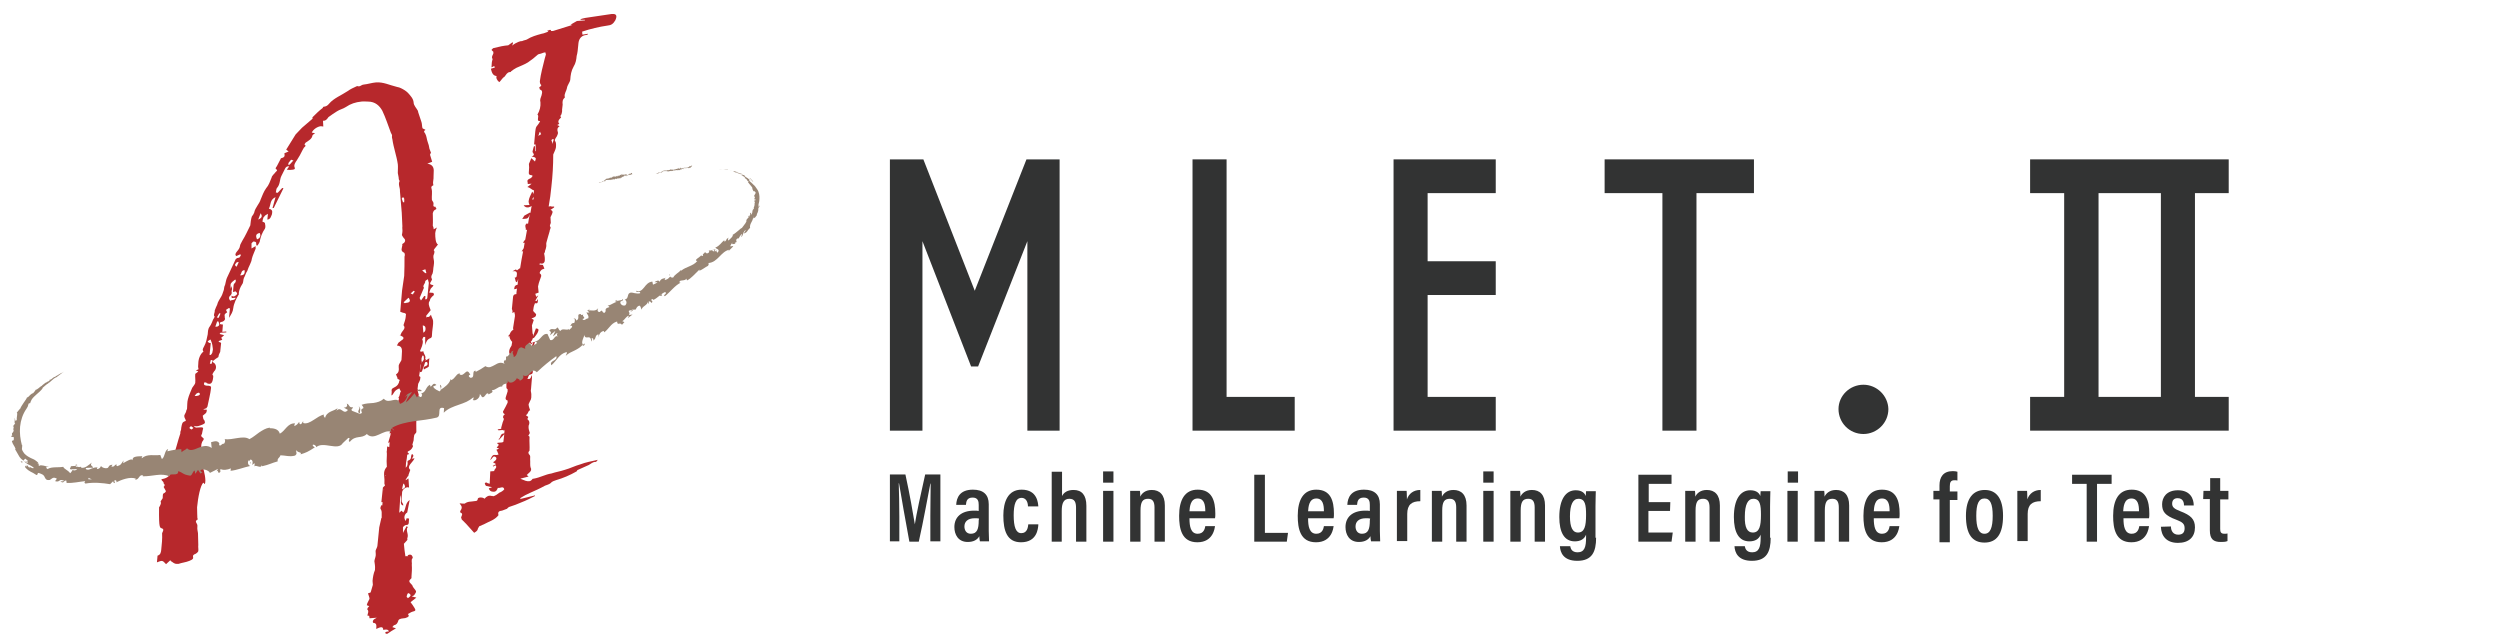 <?xml version="1.0" encoding="utf-8"?>
<!-- Generator: Adobe Illustrator 27.2.0, SVG Export Plug-In . SVG Version: 6.00 Build 0)  -->
<svg version="1.1" id="mlet" xmlns="http://www.w3.org/2000/svg" xmlns:xlink="http://www.w3.org/1999/xlink" x="0px" y="0px"
	 viewBox="0 0 822 211.1" style="enable-background:new 0 0 822 211.1;" xml:space="preserve">
<style type="text/css">
	.st0{fill:#323333;}
	.st1{fill:#B7282C;}
	.st2{fill:#988574;}
</style>
<g id="Machine_Learning_Engine_for_Test_1_">
	<path class="st0" d="M305.9,169.5c0-3.9,0.1-8.1,0.1-10.5h-0.1c-0.8,4-2.2,12-3.8,19.1H299c-1.2-6.4-2.7-15-3.4-19.2h-0.1
		c0.1,2.6,0.2,7.3,0.2,11v8.1h-3.1v-22h5.1c1.4,6.4,2.6,13.3,3.1,16.4l0,0c0.4-2.8,2-10.3,3.4-16.4h5v22h-3.3L305.9,169.5
		L305.9,169.5z"/>
	<path class="st0" d="M325.1,174.6c0,0.9,0.1,2.7,0.1,3.4h-3c-0.1-0.4-0.2-1.1-0.2-1.7c-0.6,1.1-1.8,1.9-3.8,1.9
		c-3.2,0-4.4-2.5-4.4-4.9c0-3.3,2.3-5.4,6.5-5.4c0.6,0,1.1,0,1.5,0.1v-2c0-1.1-0.2-2.4-2-2.4c-1.9,0-2.1,1.3-2.2,2.4h-3.2
		c0.1-2.4,1.2-5,5.5-5c3.4,0,5.2,1.6,5.2,4.8V174.6z M321.9,170.5c-0.4-0.1-0.8-0.1-1.4-0.1c-2.4,0-3.4,1.2-3.4,2.7
		c0,1.2,0.6,2.4,2.1,2.4c2.1,0,2.6-1.6,2.6-4.4L321.9,170.5L321.9,170.5z"/>
	<path class="st0" d="M341.4,172.6c-0.1,1.2-0.4,5.7-5.7,5.7c-4.6,0-5.8-3.8-5.8-8.8c0-4.5,1.5-8.5,6-8.5c5.3,0,5.4,4.6,5.5,5.5H338
		c0-0.6-0.2-2.8-2.1-2.8s-2.6,2.1-2.6,5.7c0,3.8,0.7,5.9,2.5,5.9c2,0,2.2-2,2.3-2.9h3.3L341.4,172.6L341.4,172.6z"/>
	<path class="st0" d="M349.2,155v8.1c0.6-1.2,1.8-2,3.8-2c2.7,0,4.2,1.7,4.2,5.2v11.8h-3.4V167c0-1.8-0.4-3-2.2-3
		c-1.9,0-2.5,1.5-2.5,4v10.1h-3.3v-23h3.4V155z"/>
	<path class="st0" d="M362.7,161.4h3.4v16.7h-3.4V161.4z M362.7,158.7V155h3.4v3.7H362.7z"/>
	<path class="st0" d="M371.6,166.6c0-3.4,0-4.3,0-5.2h3.2c0.1,0.4,0.1,1.1,0.1,1.9c0.5-1,1.6-2.2,3.8-2.2c2.6,0,4.3,1.6,4.3,5.1
		v11.9h-3.4v-11.2c0-1.8-0.5-2.9-2.1-2.9c-1.8,0-2.5,1-2.5,3.9v10.2h-3.4V166.6z"/>
	<path class="st0" d="M391.1,170.5c0,2.5,0.4,5,2.7,5c2.1,0,2.4-1.9,2.5-2.5h3.2c-0.1,0.5-0.5,5.3-5.8,5.3c-5.2,0-6-4.5-6-8.7
		c0-5.3,1.9-8.6,6.1-8.6c4.7,0,5.8,3.6,5.8,7.9c0,0.5,0,1.2-0.1,1.5h-8.4L391.1,170.5L391.1,170.5z M396.3,168.1
		c0-2-0.3-4.2-2.5-4.2c-2.5,0-2.6,3-2.7,4.2H396.3z"/>
	<path class="st0" d="M412.5,156.1h3.4v19.1h7.6l-0.4,2.9h-10.7v-22H412.5z"/>
	<path class="st0" d="M430.1,170.5c0,2.5,0.4,5,2.7,5c2.1,0,2.4-1.9,2.5-2.5h3.2c-0.1,0.5-0.5,5.3-5.8,5.3c-5.2,0-6-4.5-6-8.7
		c0-5.3,1.9-8.6,6.1-8.6c4.7,0,5.8,3.6,5.8,7.9c0,0.5,0,1.2-0.1,1.5h-8.4V170.5z M435.3,168.1c0-2-0.3-4.2-2.5-4.2
		c-2.5,0-2.6,3-2.7,4.2H435.3z"/>
	<path class="st0" d="M453.7,174.6c0,0.9,0.1,2.7,0.1,3.4h-3c-0.1-0.4-0.2-1.1-0.2-1.7c-0.6,1.1-1.8,1.9-3.8,1.9
		c-3.2,0-4.4-2.5-4.4-4.9c0-3.3,2.3-5.4,6.5-5.4c0.6,0,1.1,0,1.5,0.1v-2c0-1.1-0.2-2.4-2-2.4c-1.9,0-2.1,1.3-2.2,2.4H443
		c0.1-2.4,1.2-5,5.5-5c3.4,0,5.2,1.6,5.2,4.8L453.7,174.6L453.7,174.6z M450.5,170.5c-0.4-0.1-0.8-0.1-1.4-0.1
		c-2.4,0-3.4,1.2-3.4,2.7c0,1.2,0.6,2.4,2.1,2.4c2.1,0,2.6-1.6,2.6-4.4L450.5,170.5L450.5,170.5z"/>
	<path class="st0" d="M459.3,167c0-2.7,0-4.4,0-5.6h3.2c0,0.3,0.1,1.1,0.1,2.8c0.6-1.9,2.2-3.1,4.4-3.1v3.7c-2.8,0-4.3,1.1-4.3,4.2
		v8.9h-3.4V167z"/>
	<path class="st0" d="M470.8,166.6c0-3.4,0-4.3,0-5.2h3.2c0.1,0.4,0.1,1.1,0.1,1.9c0.5-1,1.6-2.2,3.8-2.2c2.6,0,4.3,1.6,4.3,5.1
		v11.9h-3.4v-11.2c0-1.8-0.5-2.9-2.1-2.9c-1.8,0-2.5,1-2.5,3.9v10.2h-3.4V166.6z"/>
	<path class="st0" d="M487.7,161.4h3.4v16.7h-3.4V161.4z M487.7,158.7V155h3.4v3.7H487.7z"/>
	<path class="st0" d="M496.6,166.6c0-3.4,0-4.3,0-5.2h3.2c0.1,0.4,0.1,1.1,0.1,1.9c0.5-1,1.6-2.2,3.8-2.2c2.6,0,4.3,1.6,4.3,5.1
		v11.9h-3.4v-11.2c0-1.8-0.5-2.9-2.1-2.9c-1.8,0-2.5,1-2.5,3.9v10.2h-3.4L496.6,166.6L496.6,166.6z"/>
	<path class="st0" d="M524.8,176.8c0,4.6-1.3,7.6-6.2,7.6c-4.6,0-5.6-2.8-5.7-4.8h3.4c0.1,0.6,0.4,2,2.4,2c2.3,0,2.8-1.8,2.8-4.8v-1
		c-0.6,1.5-1.9,2.2-3.7,2.2c-3.5,0-5.1-3-5.1-8c0-5.8,2.1-8.8,5.4-8.8c2.2,0,3,1.1,3.3,1.9c0-0.6,0.1-1.2,0.1-1.6h3.2
		c0,1-0.1,2.7-0.1,5v10.3L524.8,176.8L524.8,176.8z M518.8,175.1c2.2,0,2.7-2.1,2.7-5.8c0-3.3-0.3-5.3-2.5-5.3
		c-1.8,0-2.8,1.9-2.8,5.8C516.2,173.4,517.1,175.1,518.8,175.1z"/>
	<path class="st0" d="M549.1,168H542v7.1h8l-0.4,3h-10.9v-22h10.9v3h-7.5v6h7.1L549.1,168L549.1,168z"/>
	<path class="st0" d="M554.1,166.6c0-3.4,0-4.3,0-5.2h3.2c0.1,0.4,0.1,1.1,0.1,1.9c0.5-1,1.6-2.2,3.8-2.2c2.6,0,4.3,1.6,4.3,5.1
		v11.9h-3.4v-11.2c0-1.8-0.5-2.9-2.1-2.9c-1.8,0-2.5,1-2.5,3.9v10.2h-3.4L554.1,166.6L554.1,166.6z"/>
	<path class="st0" d="M582.2,176.8c0,4.6-1.3,7.6-6.2,7.6c-4.6,0-5.6-2.8-5.7-4.8h3.4c0.1,0.6,0.4,2,2.4,2c2.3,0,2.8-1.8,2.8-4.8v-1
		c-0.6,1.5-1.9,2.2-3.7,2.2c-3.5,0-5.1-3-5.1-8c0-5.8,2.1-8.8,5.4-8.8c2.2,0,3,1.1,3.3,1.9c0-0.6,0.1-1.2,0.1-1.6h3.2
		c0,1-0.1,2.7-0.1,5v10.3L582.2,176.8L582.2,176.8z M576.3,175.1c2.2,0,2.7-2.1,2.7-5.8c0-3.3-0.3-5.3-2.5-5.3
		c-1.8,0-2.8,1.9-2.8,5.8C573.6,173.4,574.5,175.1,576.3,175.1z"/>
	<path class="st0" d="M587.7,161.4h3.4v16.7h-3.4V161.4z M587.8,158.7V155h3.4v3.7H587.8z"/>
	<path class="st0" d="M596.6,166.6c0-3.4,0-4.3,0-5.2h3.2c0.1,0.4,0.1,1.1,0.1,1.9c0.5-1,1.6-2.2,3.8-2.2c2.6,0,4.3,1.6,4.3,5.1
		v11.9h-3.4v-11.2c0-1.8-0.5-2.9-2.1-2.9c-1.8,0-2.5,1-2.5,3.9v10.2h-3.4L596.6,166.6L596.6,166.6z"/>
	<path class="st0" d="M616.1,170.5c0,2.5,0.4,5,2.7,5c2.1,0,2.4-1.9,2.5-2.5h3.2c-0.1,0.5-0.5,5.3-5.8,5.3c-5.2,0-6-4.5-6-8.7
		c0-5.3,1.9-8.6,6.1-8.6c4.7,0,5.8,3.6,5.8,7.9c0,0.5,0,1.2-0.1,1.5h-8.4V170.5z M621.3,168.1c0-2-0.3-4.2-2.5-4.2
		c-2.5,0-2.6,3-2.7,4.2H621.3z"/>
	<path class="st0" d="M637.7,178.1v-13.9h-2v-2.8h2v-1.8c0-2.7,1.2-4.7,4.4-4.7c0.5,0,1.2,0.1,1.5,0.2v2.9c-0.3-0.1-0.6-0.1-1-0.1
		c-1.2,0-1.5,0.7-1.5,2v1.7h2.5v2.8h-2.5v13.9h-3.4V178.1z"/>
	<path class="st0" d="M658.6,169.6c0,6-2.1,8.8-6.1,8.8s-6.1-2.7-6.1-8.8c0-5.8,2.4-8.5,6.2-8.5C656.5,161.1,658.6,164,658.6,169.6z
		 M649.8,169.6c0,3.9,0.8,5.9,2.7,5.9s2.7-2,2.7-5.9s-0.8-5.7-2.7-5.7S649.8,165.7,649.8,169.6z"/>
	<path class="st0" d="M663.3,167c0-2.7,0-4.4,0-5.6h3.2c0,0.3,0.1,1.1,0.1,2.8c0.6-1.9,2.2-3.1,4.4-3.1v3.7c-2.8,0-4.3,1.1-4.3,4.2
		v8.9h-3.4V167z"/>
	<path class="st0" d="M686.1,159.1h-4.8v-3h13v3h-4.8v19h-3.4V159.1z"/>
	<path class="st0" d="M698.2,170.5c0,2.5,0.4,5,2.7,5c2.1,0,2.4-1.9,2.5-2.5h3.2c-0.1,0.5-0.5,5.3-5.8,5.3c-5.2,0-6-4.5-6-8.7
		c0-5.3,1.9-8.6,6.1-8.6c4.7,0,5.8,3.6,5.8,7.9c0,0.5,0,1.2-0.1,1.5h-8.4V170.5z M703.3,168.1c0-2-0.3-4.2-2.5-4.2
		c-2.5,0-2.6,3-2.7,4.2H703.3z"/>
	<path class="st0" d="M713.8,173.1c0,1.4,0.7,2.7,2.4,2.7c1.5,0,2.1-0.8,2.1-2.1c0-1.4-0.6-2-2.7-2.8c-3.8-1.4-4.7-2.7-4.7-5.1
		c0-2.2,1.4-4.6,5.2-4.6c4.1,0,5.2,2.8,5.2,5h-3.2c0-0.6-0.1-2.4-2.1-2.4c-1.2,0-1.8,0.7-1.8,1.8s0.6,1.7,2.7,2.5
		c3.4,1.3,4.8,2.6,4.8,5.3c0,3.2-2,5.1-5.6,5.1c-3.8,0-5.5-2.3-5.6-5.3L713.8,173.1L713.8,173.1z"/>
	<path class="st0" d="M724.5,161.4h2.2v-4.2h3.3v4.2h2.7v2.8H730v9.7c0,1,0.2,1.6,1.4,1.6c0.4,0,0.7,0,1-0.1v2.5
		c-0.6,0.3-1.6,0.3-2.2,0.3c-2.4,0-3.6-0.9-3.6-3.8v-10.3h-2.2L724.5,161.4L724.5,161.4z"/>
</g>
<g id="MLET.II_1_">
	<polygon class="st0" points="320.5,95.6 303.6,52.4 292.6,52.4 292.6,141.6 303.3,141.6 303.3,79.3 319.3,120.5 321.6,120.5 
		337.8,79.3 337.8,141.6 348.4,141.6 348.4,52.4 337.5,52.4 	"/>
	<polygon class="st0" points="403.3,52.4 392.1,52.4 392.1,141.6 425.7,141.6 425.7,130.5 403.3,130.5 	"/>
	<polygon class="st0" points="458.2,141.6 491.8,141.6 491.8,130.5 469.4,130.5 469.4,97 491.8,97 491.8,85.9 469.4,85.9 
		469.4,63.5 491.8,63.5 491.8,52.4 458.2,52.4 	"/>
	<polygon class="st0" points="527.6,63.5 546.6,63.5 546.6,141.6 557.8,141.6 557.8,63.5 576.7,63.5 576.7,52.4 527.6,52.4 	"/>
	<path class="st0" d="M612.7,126.5c-4.5,0-8.2,3.6-8.2,8c0,4.5,3.6,8.2,8.2,8.2c4.4,0,8.2-3.6,8.2-8.2
		C620.8,130.1,617.1,126.5,612.7,126.5z"/>
	<path class="st0" d="M732.8,63.5V52.4h-65.3v11.1h11.2v67h-11.2v11.1h65.3v-11.1h-11.1v-67H732.8z M710.5,130.5H690v-67h20.5V130.5
		z"/>
</g>
<g id="シンボル_1_">
	<g>
		<path class="st1" d="M75.4,96.4c0.6-0.2,0.7-0.7,0.9-1.3c0-0.4-0.2-0.7-0.2-1.1L75.4,96.4z"/>
		<polygon class="st1" points="93.6,52.2 93.8,54 95.9,52 		"/>
		<path class="st1" d="M138.6,118.5l-0.6,3.9l0.7-0.2c0.4-1.3,1.1-2.6,1.3-4.1l-0.4-0.2l-0.7,1.1L138.6,118.5z"/>
		<path class="st1" d="M142.6,56.5c0.1-1.2-0.2-2.4-2.1-2.7l1.6-0.6l-0.7-2.3c0-0.2,0.2-0.4,0.3-0.7l-0.5-1.3
			c-0.1-0.8-0.3-1.5-0.6-2.3s-0.3-1.8-0.8-2.7c-0.4-0.5-0.6-0.8,0.1-1.2c-0.4-0.3-1-0.4-1-0.6c-0.2-0.7-0.1-1.5-0.4-2.2
			c-0.3-1-0.7-2-1-3c0-0.2-0.2-0.2,0-0.3c-0.5-1-1.5-1.9-1.5-2.9c-0.1-1.3-1.1-2.3-1.9-3.2c-0.3-0.3-0.7-0.6-1-0.8
			c-0.8-0.5-1.7-1-2.5-1.1c-2.5-0.6-4.6-1.7-7-1.5c-1.3,0.1-2.8,0.6-4,0.7c-0.6,0-1.1,0.6-1.6,0.6c-0.2,0-0.4-0.1-0.6-0.1
			c-1.3,0.6-2.2,1-3,1.6c-2.1,1.4-4.7,2.4-6.2,4.2c-0.5,0.6-0.9,0.9-1.8,1c-0.2,0-0.2,0.2-0.3,0.4c-1.2,0.9-2.4,2.1-3.3,3
			c-0.2,0.2,0,0.5,0,0.5l-3.5,3l-2.1,2.2l-3.1,5l0.8,0.6l-1.4,0.6c0.1,0.7,0.3,1.3-1,1.6c-0.2,0-0.2,0.2-0.2,0.2L91,54.7
			c-0.2,0.2-0.5,0.7-0.3,0.9c0.8,0.3,0.2,0.7-0.1,1c-0.3,0.5-1.2,1.1-1.3,1.8c-0.5,1.2-0.9,2.5-1.8,3.5c-0.8,1.1-1.3,2.5-1.8,3.7
			c-0.4,1.4-1.8,2.7-2.1,4.2c0,0.3-0.3,0.5-0.3,0.7c-0.2,0.2-0.3,0.5-0.5,0.7c-0.3,0.9-0.4,1.9-0.5,2.9c-0.8,1.6-1.6,3.4-2.6,5
			c-0.3,0.7-0.8,1.3-0.8,1.8c-0.1,0.7-0.5,1.2-1,1.8c-0.5,0.6-0.7,1.1-0.2,1.5l1.3-0.6l0.2,0.3c-0.3,0.5-0.3,0.9-1,0.9
			c-0.2,0-0.5,0.2-0.7,0.4l-2.9,6.2c-0.3,0.7-0.4,1.6-0.6,2.3c-0.3,0.5-0.3,1-0.4,1.6c-0.3,0.7-0.4,1.4-0.8,2.1
			c-0.5,0.9-1.2,1.8-1.4,2.8c-0.3,0.5-0.5,1.2-0.8,1.9c0.1,0.7-0.6,1.6,0,2c-0.2,0.4-0.3,0.7-0.5,0.9c-0.3,0.7-0.6,1.6-1.1,2.3
			c-0.7,0.9-0.6,1.7-0.7,2.6c-0.3,1.4-0.5,2.8-1.2,4c-0.5,0.9-0.6,1.2-0.2,1.7c-1.1,0.8-1.7,2.5-1.7,3.9c-0.1,0.7-0.1,1.4,0.1,1.9
			l-0.9,0.4l0.8,0.3c-0.3,0.4-1.1,0.8-1,0.9c-0.1,0.9,0.1,1.9,0,2.7v0.2c-0.1,0.5-0.7,1.1-1,1.6c-0.5,1.2-1.1,2.5-1.4,3.7
			c-0.3,1-0.2,2.1-0.3,3.2c0,0.2-0.3,0.5-0.3,0.9c-0.1,0.5-0.7,1.1-0.6,1.6c0,0.5,0.5,1,0.5,1.5c-1.3,0.4-1.2,0.8-1.5,2.2
			c0,0.5-0.1,1-0.3,1.4v0.5l-0.6,1.9c-0.4,1.6-0.9,3-1.3,4.5c-0.4,2.1-1,4-1.2,6c-0.1,1.4-1.1,2.3-2.8,2.6c-0.2,0-0.2,0.2-0.4,0.2
			l0.8,0.9c-0.3,0.5,0.9,0.6,0,1.5l0.5,0.9c0.4,0.6,0.3,0.8-0.6,1.3c-0.2,0-0.2,1.4-0.2,1.5c-1.2,1.8-0.5,0.8-0.6,1.7
			c0,0.2-0.4,1.1-0.6,1.3c-0.1,7.5,0.3,6.6,1.1,7c0.6,0.3,0.1,1-0.1,1.5c0.1,1.9-0.1,3.7-0.3,5.6c-0.1,0.7-0.2,1.5-1.2,1.8l-0.2,2.2
			c1.8-0.7,1.8-0.7,3,0.6l1.4-1.3l0.2,0.3c0.6,0.3,1,0.9,1.9,0.9h0.6c1.1-0.4,2.4-0.5,3.6-1c0.4-0.2,1.1-0.4,1.2-0.9v-0.3
			c-0.2-0.7,0.3-0.9,0.8-1.1c0.4-0.2,0.9-0.7,0.9-0.9c0.1-0.7-0.1-1.3,0-2l-0.1-3.9c-0.1-0.7-0.3-1.3-0.2-2.2v-0.2
			c0.1-0.5-0.5-1-0.5-1.5c0.2-0.4,0.3-0.5,0.7-0.7c0,0-0.2-0.2-0.2-0.3c0-0.5-0.1-1.9-0.1-3.6c0.3-3.2,1.1-7.4,2.1-8.1l0.4,0.5
			c0.7-1.1-0.4-4.9-0.4-4.9l-0.2-0.2c0,0,0.8-1.3,0.5-1.2c-1.5,0-1.9-0.4-1.8-1.4V151c0.3-1.4,0.5-2.6,0.8-3.8
			c-0.1-0.7,0-1.7,0.6-2.4c0.5-0.7-0.1-0.8-0.5-1.2c-0.2-0.3-0.2-0.5,0.1-0.9c0.1-0.7,0.3-1.4,0.4-1.9c0-0.2-0.4-0.3-0.6-0.3
			l-1.7,0.1c-0.4-0.1-0.6-0.3-0.8-0.6c1,0.4,1.9,0,2.9-0.4c0.9-0.4,0.9-0.6,0.6-1.4c-0.4-0.3-0.4-0.8-0.5-1.3
			c-0.2-0.2,0.2-0.4,0.3-0.5c0.9-0.7,0.9-0.7,1-1.6c-0.2-0.2-0.2-0.2-0.4-0.1c-0.2,0-0.4,0-0.8-0.1l1.1-0.4c0-0.2,0.3-0.4,0.3-0.5
			c0.4-2.1,1-4.2,1.2-6.2c0-0.5-0.2-0.7-1.5-0.7c-0.8-0.1-1-0.4-0.7-1.1c0.4,0,0.8,0.1,0.8,0.3c1.4,0.6,1.9-0.1,2.1-2
			c0-0.2,0.1-0.5-0.2-0.7c-0.2-0.2,0.3-0.9,0.5-1.2c1-0.9,0.7-2.4-0.2-2.9c-0.2,0-0.4-0.5-0.2-0.5c0.7-0.6,1.2-0.9,1.8-1.3
			c0.1-0.7,0.3-1.2,0.6-1.7l0.3-2.9c0-0.2-0.6-0.3-0.8-0.4c-0.1-0.7,2-0.3,0.8-1.3l1-0.9l-1.5-0.4l0.3-0.4l1.9-0.1V109l-1.3,0.1
			l0.2-2.4c-0.2,0-0.4,0-0.8-0.1c-0.2,0-0.2-0.2-0.2-0.3c0-0.2,0.2-0.4,0.3-0.4c0.9-0.1,1.3-0.6,1.4-1c0-0.3-0.2-0.7-0.1-0.8
			c-0.2-0.7,0.1-1,0.8-1.4l-0.4-0.8l0.9-0.6l0.4,0.1l-0.3,3.1c0.7-1.1,1.3-2,1.4-3.2c0.1-0.9,0.4-1.6,0.7-2.4c0.3-0.7,0.6-1.2,1-1.9
			c0.2-0.2,0.2-0.4,0.1-0.5c0.1-1,0.4-1.9,1.1-3c0.5-0.6,0.3-1.4,0.6-2.1c0.5-0.9,0.6-1.6,1.1-2.3c0.4-1.4,1.4-2.8,1.5-4
			c0.3-1.2,0.8-2.1,1.2-3.2c0.2-0.2-0.1-0.7,0.1-1l-1.4,0.8V80c0.2-0.2,0.5-0.6,0.7-0.6s0.6,0.1,0.8,0.3l0.1,1h0.4
			c0.3-0.5,0.8-1.1,0.8-1.8c0.3-1.2,0.7-2.4,1.6-3.7c0.3-0.5,0.1-1.4,0-1.9c-0.2-0.2-0.4-0.3-0.8-0.4l0.1-0.7l0.2-0.6
			c0-0.2,0.2-0.2,0.3-0.4c0.2-0.4,0.7-0.6,1.2-0.9l-0.2,1.9c1.1-0.1,1.2-1.1,1.5-1.7c0.1-0.7,0.4-1.4-0.7-1.8
			c-0.2,0-0.4-0.1-0.2-0.3c0.6-1.2,0.2-2.7,2.1-3.6l-1,3.6H90l3.2-6.5l-0.4-0.1l-1.5,1.6l-0.6-0.1c0.1-0.5,0.1-1,0.3-1.4
			c1.2-1.3,0.9-2.8,1.5-4l1.3-2.6c0.3-0.5,0.7-0.7,1.3-0.6l-0.8,1.1c0.8,0.1,1.3,0.1,1.9,0c0.6-0.1,0.9-0.2,0.7-0.7
			c-0.4-0.8,0.2-1.7,0.7-2.4c0.7-1.1,1.3-2.1,1.8-3.2l0.5-0.9c0.3-0.4,0.9-0.6,0.3-1c-0.2,0,0.1-0.5,0.3-0.7c0.9-0.6,2-1.2,2.2-2.2
			c0-0.3,0.3-0.5,0.9-0.9l-1.1-0.2c0.5-1.1,1.9-2,3-2.1l0.8,0.1l-0.1-1.9c0.9,0.1,1.4-0.6,1.8-1.2c0.9-0.7,1.9-1.3,2.8-1.9
			c0.9-0.6,2-0.8,2.9-1.4c1.6-1.1,3.2-1.6,5.1-1.8c0.7-0.1,1.5,0,2.2,0c2.4,0,3.8,1.4,4.7,3c1.1,2.3,1.9,4.8,2.8,7.2l0.4,0.8
			c0,0.3-0.1,0.9,0.1,1.3c0.4,2.9,1.4,5.5,1.8,8.3c0.1,0.8,0,1.9,0,2.9c0.1,0.7,0.3,1.3,0.3,1.8c0,0.3,0.2,0.7,0.3,0.8
			c-0.6,1.2,0.2,2.2,0.1,3.4l0.6,7.1l0.2,4.4c-0.1,0.7,0.1,1.2,0,1.9l-0.1,0.7c-0.2,0.4,0.3,0.8,0.5,1.2c0.6,0.5,0.7,1.1,0.1,1.7
			c-0.4,0.2-0.7,0.4-0.5,0.7c-0.1,0.9-0.8,1.9,0.6,2.5c0.2,0.2,0.3,0.8,0.1,1.3c0,2,0,4.2-0.1,6.3c-0.2,1.5-0.5,3.3-0.7,4.8l-0.6,7
			c0.4,0.1,0.8,0.4,1.3,0.4c1,0.3,0.4,0.8,0.5,1.3c-0.1,0.9-0.4,1.7-0.7,2.6v0.2c1,1.1-0.8,1.9-0.9,3l-0.4,0.2
			c0.2,0,0.4,0.1,0.6,0.3c1,0.4,0.8,1-0.1,1.5l-0.9,0.7c-0.2,0.4-0.3,0.5-0.5,0.9c1.7,0.2,1.8,1,1.6,3.3l-0.1,1.5
			c-0.3,0.7-1,1.4-0.9,2.1c0,0.2,0,0.3,0,0.3c0.1,0.8,0.1,1.7-0.9,2.3l0.5,1.2v0.3c0.4,0.1,1,0.4,0.6,0.6c-0.1,0.9-0.6,1.7-1.7,2.2
			c-0.9,0.4-0.9,0.7-0.8,1.4l-0.1,1.2c0.2,0,0.4-0.2,0.5-0.4c0.3-0.4,0.5-0.9,1-1.3c0.2-0.2,0.7-0.4,1.1-0.6l0.5,1
			c0,0.2-0.2,0.2-0.2,0.4c-0.1,0.5-0.3,1.4-0.6,1.6c0.4,0.5,0,0.9,0,0.9c-0.1,0.6,0.1,0.1,0,1.2c0,0.2-0.5,0.7-0.5,1.2
			c0,0.2,0.2,0.5-0.1,1.1c-0.2,0.7-0.2,0.7-0.6,1.2c-0.4,1.2-0.5,2.5-0.8,3.7h-0.5l-0.4,2.6c0.2-0.1,0.3-0.2,0.4-0.3
			c-0.1,0.4-0.1,0.8-0.2,1.1v-0.1l-0.7,2.4c0.2-0.2,0.4-0.3,0.5-0.3c0,0.5-0.1,1.1-0.1,1.6l-0.7-0.2c0,0.5-0.1,1-0.1,1.5
			c-0.1,0.2-0.1,0.4,0,0.6c0,0.3,0,0.6,0,0.8c-0.1,1.3-0.1,2.6,0,3.8l-0.1,0.1c-0.5,0.6-0.7,1.1-0.8,1.8c-0.1,1,0.2,2,0.1,3.2v0.5
			c0,0.1,0.2,0.4,0.2,0.5l0,0l-0.7,0.7l-0.5,4.8c0.2,0,0.3,0,0.4,0c0,0.4-0.1,0.7-0.1,1.1l-0.3-0.1c-0.3,0.7-0.5,1.1-0.1,1.5
			c0.1,0.3,0.2,0.5,0.2,0.8c0,0.6,0,1.2,0,1.9h-0.1l-0.7,3.1l-0.6,6c0,0.5-0.5,1.2-0.6,1.7v0.2c0.1,1.5,0.1,1.3-0.3,2.7l-0.1,0.5
			c0.1,0.8,0.3,1.7,0.2,2.7v0.2c-0.5,1.2-0.7,2.4-0.8,3.6l0.1,1.3l-0.7,2.4c0,0.2-0.5,0.2-0.9,0.4c0.2,0.7,0.5,1.3,0.5,1.8
			c-0.3,0.7-0.8,1.4-0.9,2.1l0.8,0.3l-0.5,0.6c0,0.2-0.3,0.5-0.1,0.5c0.6,0.6,0.1,1.3,0,2l0.6,0.1l0.1,0.8l2.4-0.2
			c-0.7,0.4-1.1,0.6-1.2,0.9c-0.2,0.2-0.1,0.9,0.1,0.8c1.1,0.1,1,0.9,0.9,2c1.3-0.6,2.3-1,2.3,0.3c0.9-0.1,1.5-0.3,1.9,0.5l-0.7,0.1
			c-0.2,0-0.4,0.2-0.5,0.2v0.3c0.2,0.2,0.6,0.3,0.8,0.1c0.9-0.6,1.6-1.1,2.7-1.7l-1.2-0.4l0.5-0.6c0.9-0.2,1.1-0.6,1.4-1.3
			c0.1-0.7,0.7-0.9,1.8-1c0.4,0,0.7-0.1,0.9-0.2c0.7-0.2,1.1-0.6,0.5-1.2c0.5-0.2,0.9-0.6,1.6-0.8c0.9-0.2,1.1-0.4,0.6-1.2
			c-0.4-0.6-0.8-1.3-1.3-1.9l1.9-1.5l-1.5-0.4c0.5-0.2,0.9-0.4,0.9-0.6c0.3-0.4,0.5-0.7,0.5-1.1c-0.2-0.5-0.8-1-1.1-1.6
			c-0.1-0.7-1.2-1.1-1.1-1.8c0-0.2,0.3-0.5,0.7-0.9v-0.5c0.1-1.2,0.2-2.6,0.1-3.9c0.1-0.5-0.1-1,0-1.7c0-0.2,0.3-0.4,0.3-0.7
			c0.1-0.7,0,0.2-0.2-0.5c-0.2-0.5-0.8-0.6-1.5-0.2c0.2,0.2,0.2,0.2,0.2,0.3c-0.3-0.1-0.6,0-0.9,0c-0.2-1.3-0.4-2.7-0.5-4.1
			c0.3-0.3,0.6-0.7,1-1.1c0.2-0.2,0.2-0.4,0.1-0.7c0.5-1.1-0.2-2-0.1-3c0-0.2,0-0.3,0.3-0.7l-0.4-0.3l-1.1,2c0,0.1,0,0.2-0.1,0.2
			c0-0.6,0-1.3,0-1.9c0.2-0.2,0.4-0.4,0.7-0.6c0.5-0.2,1.1,0.1,1.2-0.8l0.1-1.4l-0.8-0.1l-0.3,0.9c-0.8-1-0.4-2.3,0.5-2.8l0.8-4.1
			c-1.6,1.1-1.1,2.8-2.1,4.1l-0.6-0.6l-0.7,0.7c0-0.1,0-0.2,0-0.3s0-0.2,0-0.2c0.1-1.5,0.2-3,0.3-4.5c0-0.2,0.1-0.4,0.1-0.6l0.1-0.1
			c0.1,1,0.1,1.5,0,2.2c0,0.5,0.1,1,0.8,1.1c0-0.5-0.2-0.7-0.5-1.2c-0.1-0.8,0-1.9,0.1-2.9v-0.2c0.1-0.9,1-1.6,1.7-1.7
			c0.2,0,0.4,0.1,0.6,0.1l-0.2-3l-0.9,0.6v-0.2l0.7-1.1c0.2,0,0.2-0.2,0.2-0.4l0.6-1.7c-1.4-1.2,0.9-2.5,1.4-3.8l-0.9,0.1
			c0.5-0.6,0.8-1.1,0.1-1.5l-0.2,0.2c-0.3,0.7,0.1,1.5-1,1.9c-0.4,0.2-0.3,0.4-0.3,0.5c0.1,0.7,0,1.4-0.6,1.9c0-0.5,0.1-1.1,0.1-1.6
			c0.2-0.9,0.3-1.8,0.4-2.7c0.2-0.1,0.5-0.1,0.6-0.2c0-0.3-1-0.6-0.1-1s1.2-1.1,1.4-1.6c0-0.2-0.2-0.3-0.2-0.5
			c0.1-0.5,0.3-1,0.4-1.4c0-0.5,0.1-1.2,0.2-1.7c0-0.3,0.7-0.7,0.7-1.1c0-1.7-0.1-3.6,0.1-5.3c0.1-0.7,0.5-1.1,0.8-1.6v-1.6l0.8-1.1
			l-0.4-1.2l-0.6-1.1c0.3-0.5-0.4-1.1-0.2-2c-0.1-0.1-0.1-0.2-0.1-0.3l0.2-1.6c0.3-0.6,0.7-1.2,0.7-1.9c0.1-0.3,0-0.5-0.4-0.6
			c0.2-1.3,0.4-2.5,0.5-3.8c0.3-0.2,0.6-0.4,0.9-0.6c0.6,0,0.9-0.6,1.3-0.1c0.2,0.5,0.1,1-0.6,1.2c-0.7,0.2-0.7,0.6-0.5,1.1
			c0.5-0.4,1.3-0.6,1.6-1c0.1-0.9,0-1.7,0.2-2.7l-1.4,0.8l-0.2-0.2c0.8-1.3-0.3-1.8-0.4-2.9c-1.1,0.3-1.3,0.1-0.8-0.8
			c0.3-0.7,0.5-1.2,0.6-1.9c0-0.3,0.1-0.7-0.1-1c-0.2-0.3,0.3-0.7,0.3-1h0.6v2.7c0.3-1,0.6-1.9,1.7-2.3c0.2,0,0.5-0.4,0.5-0.6
			l0.1-1.5c0.1-1.2,0.4-2.4,0.3-3.6c-0.1-0.7-0.5-1.2-0.7-2c-0.3,0.4-0.5,0.6-0.7,0.7c-0.2,0-0.6,0-0.9,0.2c0.2-0.4-0.1-0.7,0.3-0.9
			l1.2-1.5c-0.2-0.7-0.7-1.5-0.6-2.3c0-0.2,0-0.5,0.3-0.7c0-0.3,0.1-0.5,0.3-0.9l0.5-0.6c0.7-0.4,0.7-0.9,0.3-1.2l-1.3-0.1
			c0.3-0.5,0.3-1.2,0.8-1.6c0.5-0.6,1.1-0.8-0.1-1c-0.2,0-0.4-0.3-0.4-0.5c0.3-0.5,0.8-1.3,0.6-1.4c-0.4-0.6-0.1-1.2,0.2-1.7
			c0.3-0.9,0.2-1.7,0.4-2.6l0.1-0.9c0.1-0.9-0.3-1.5-0.2-2.4c0.1-0.5,0.6-1.2,0.2-1.7c-0.2,0,0-0.3,0.1-0.5l1.2-1.5
			c-0.8-0.4-0.9-2.3-0.9-3.7c0.1-0.9,0.4-1.6,0.6-1.9l-1.1,0.6c0-0.3-0.1-0.8-0.3-1.2c0.1-1.4,0-2.7,0-4.1c0.2-0.4,0.1-0.7,0.7-1.1
			c1.1-0.4-0.1-0.7,0.3-1c-1.3,0.1-0.6-0.8-0.8-1.3c0-0.3-0.4-0.6-0.5-1c-0.1-1.2,0.2-2.6-0.1-3.6c-0.2-0.7-0.1-0.8,0.6-1.2
			c-0.2-0.7-0.1-1.2,0-1.9C142.6,58.7,142.5,57.7,142.6,56.5z M62.9,141.2c-0.2-0.2-0.6-0.3-0.6-0.5s0.3-0.4,0.5-0.6l0.8,0.6
			C63.3,141,63.1,141.2,62.9,141.2z M64.6,130.2H64l0.5-0.7c0.2-0.2,0.7-0.4,0.9-0.4C66.1,129.6,65.6,130.1,64.6,130.2z M69.6,119.6
			H69c0.1-0.5,0.3-0.9,0.3-1.2h0.6L69.6,119.6z M69.8,116c-0.2,0.4-0.3,0.5-0.5,0.7h-0.4l0.4-3.9c-0.2,0-0.4,0-0.6-0.1
			c-0.2-0.2-0.4-0.3-0.4-0.5l0.9-0.6c0,0.2,0.2,0.3,0.2,0.5c0.4,0.8,0.5,1.8,0.6,2.7C70,115.3,69.8,115.7,69.8,116z M71.4,107.4
			h-0.6l0.6-1.7h0.4C72,106.3,72.5,107,71.4,107.4z M71.9,104.5l-0.6-0.1l0.8-1.4l0.4,0.1L71.9,104.5z M77.8,96.9
			c-0.5,0.4-0.9,0.9-1.7,0.3l0.1,0.8l1.3-0.1c-0.3,1-1.4,0.6-1.8,1c-0.6-0.8-0.5-1.3,0.2-1.9c0.2-0.2,0.3-0.5,0.3-0.7
			c-0.1-0.8-0.5-1.7-0.4-2.7c0.1-0.7,0.8-1.1,1.4-1.6h0.4c-0.2,0.4-0.1,0.5-0.1,0.7c-0.3,0.4-0.7,0.7-0.7,1.1L76.6,96l0.9-0.2
			C77.5,96.1,78.3,96.2,77.8,96.9z M77.8,87.7c-1-0.6-0.3-1,0.1-1.5h0.6L77.8,87.7z M79.5,90.5h-0.6c0.7-0.6,0.2-1.5,1.5-1.7
			C80.6,89.9,80.2,90.4,79.5,90.5z M84.5,78.7c-0.3-0.8-0.7-1.8,0.9-2.1C85.9,77.7,85.4,78.4,84.5,78.7z M84.9,72.2l0.8-2.1
			C86.3,71.1,86.2,71.6,84.9,72.2z M94.9,54.3c-0.4-0.8,0.5-1.2,0.8-1.8l0.8,0.3C95.9,53.2,95.6,54,94.9,54.3z M126.2,161.5
			c0-0.2,0-0.3,0-0.5c0,0,0-0.1,0.1-0.1C126.2,161.1,126.2,161.3,126.2,161.5z M126.8,156.4c0-0.1-0.1-0.1-0.1-0.2h0.2
			C126.9,156.3,126.9,156.3,126.8,156.4z M134,195.2l0.4-0.2c0.4,0.3,0.6,0.5,0.6,0.8c-0.2,0.4-0.5,0.6-0.9,0.9
			c0-0.2-0.4-0.3-0.4-0.5C133.7,195.9,133.9,195.5,134,195.2z M131.6,170.7c0.1,0.3,0.1,0.6,0.1,0.9v0.1
			C131.7,171.4,131.7,171.1,131.6,170.7z M132.2,160.9L132.2,160.9c0.1-0.6,0.2-1.2,0.4-1.8c0.1,0,0.2-0.1,0.2-0.1
			C133.4,160.1,133.3,160.4,132.2,160.9z M134.6,99.2c-0.2,0.4-1.1,0.3-1.5,0.5l-0.4-0.3l1.6-1.5l0.2,0.2
			C134.6,98.4,135,98.9,134.6,99.2z M138.6,118.4c0-0.2,0-0.4,0-0.6c0.1-0.3,0.2-0.6,0.3-0.9l0.4,0.1c0.1,0.7,0.1,1.3,0,2
			c0,0.2-0.3,0.4-0.5,0.6c-0.1-0.1-0.2-0.1-0.3-0.2C138.5,119.1,138.5,118.7,138.6,118.4z M132.1,65.3c0,0,0.2-0.4,0.3-0.4l0.4,0.1
			c0.2,0.5,0.1,1,0.1,1.5h-0.4L132.1,65.3z M135.8,96.8c-0.2,0-0.6-0.3-0.8-0.3l1-0.9l0.4,0.3C136.1,96.2,135.9,96.4,135.8,96.8z
			 M139.9,88.6c0,0.3,0.2,0.7,0.3,1.2h-0.4l-1-0.9C139.4,88.7,139.9,88.5,139.9,88.6z M139.9,108.3c0,0.3-0.1,0.7-0.7,1.1L139,107
			C139.8,107.1,140,107.6,139.9,108.3z M140.5,97.9c0,0.2-0.2,0.4-0.3,0.5h-0.4l0.1-1l-0.4-0.1l-1,1.4h-0.2c0-0.3-0.4-0.6-0.3-0.8
			l1.4-3.3c-0.6-0.6,0.4-1.4,0.4-1.9v-0.2c0-0.2,0.7-0.6,0.9-0.7c0,0.3,0.2,0.7,0.3,1.2L140.5,97.9z"/>
	</g>
	<g>
		<path class="st1" d="M176.2,108l-1.1,3l0.4,0.2c0.6-0.9,1.3-1.5,1.5-2.4C177.2,108.2,176.8,108,176.2,108z"/>
		<path class="st1" d="M174.8,116.9v-0.2h-0.4l-0.2,2.6C175.5,118.6,174.8,117.7,174.8,116.9z"/>
		<path class="st1" d="M175.3,114.3l0.6-1.9l-0.9,0.2C175.7,113,174.2,114.1,175.3,114.3z"/>
		<path class="st1" d="M201.3,4.6h-0.2l-7.4,1.1c-0.9,0.1-2,0.3-2.8,0.6v0.2h1.5l-0.1,0.2l-2.6,0.2l-2.1,1.2l0.6,0.1l-6.4,2h-0.6
			c-0.1-0.8-0.8-0.1-1.3-0.1l0.4,0.3c-0.7,0.2-1.4,0.6-2.2,0.7c-1.8,0.5-3.3,0.9-4.9,1.9c-0.4,0.2-0.9,0.2-1.5,0.5
			c-0.4,0-0.9,0.1-1.3,0.3c-0.5,0.2-1.3,0.6-2,1.2l0.3-0.9l-0.2-0.2l-1.4,1c-1.3,0.1-2.9,0.4-4.8,0.9c-0.2,0-0.5,0.4-0.7,0.6
			c0.2,0.2,0.4,0.5,0.6,0.6v0.2c0.2,0.5-0.5,1.1-0.4,1.6c0,0.2-0.2,0.4,0.2,0.5c-0.1,0.5-0.3,1-0.3,1.4l-0.1,1.4
			c0.2,0.2,1-0.9,1.1,0.1l-1.3,0.4c0.3,1.2,0.6,2.3,1.9,2.4c-0.3,0.5,0.1,1.5,0.9,2c0.7-0.7,1-1.4,1.7-1.8c0.5-0.6,0.8-1.4,1.7-1.5
			h0.2c0.2,0,0.2-0.2,0.2-0.2c0.5-0.4,1.2-0.9,1.8-1.2c1.3-0.6,2.7-1.1,3.8-1.8c1.2-0.8,2.3-1.7,3.3-2.6c0.4-0.2,0.9-0.2,1.3-0.4
			c0.4-0.2,0.7-0.2,1.1-0.3l0.2,0.7c-0.1,0.5-0.3,0.9-0.4,1.4c-0.6,2.4-1.3,5-1.6,7.4c0,0.5,0.1,1,0.5,1.3c-0.2,0.4-0.3,0.5-0.7,0.7
			l0.2,0.7c0.8,0.3,0.8,0.8,0.7,1.3c-0.1,0.9-0.6,1.6-0.6,2.3l0.1,0.7c0.1,1.3-0.2,2.6-1,4c0.8,0.4-0.6,2.3,0.9,2.1
			c-0.3,0.7-0.8,1.3-1.2,1.8c-0.3,0.5-0.3,1-0.4,1.6l-0.4,4.3h0.5c0,0.1,0,0.2,0,0.3c0,0.6,0.1,1.3,0.1,1.9H176l-0.1-1.7l-0.4,0.2
			c-0.1,0.5-0.3,1-0.4,1.6c0,0.2,0,0.3,0.2,0.5c0.4,0.6,0.3,0.8-0.5,1.2c0.8,0.1,1.3,0.2,1.4,0.7c-0.2,0.4-0.1,0.5-0.3,0.9l-1.2-1.1
			c-0.3,0.7-0.6,1.4-0.8,1.9c0.1,0.8,0.1,1.5,0,2.4c0,0.5-0.3,1.2,0.8,1.3c0.2,0,0.4,0.1,0.4,0.3c-0.2,0.2-0.3,0.5-0.5,0.6
			c-0.2,0.2-0.5,0.2-0.7,0.4c-0.2,0-0.5,0.4-0.5,0.6c0,0.3,0.2,0.7,0.1,1l1.3-0.1l-1.4,1.1c1,0.2,1.5,1,2.2,1.1
			c-0.1,0.4-0.1,0.9-0.2,1.3c0-0.3-0.2-0.6-0.4-0.9c-0.5,1.1-1.1,2.1-1.2,3.2c0,0.3,0.1,0.8,0.3,1.2l-1.9,0.1c0.2,0.5,1,0.8,1.4,0.7
			c0.4,0,0.5-0.2,0.7-0.2c0.2-0.1,0.4-0.2,0.5-0.3c-0.1,0.8-0.3,1.5-0.4,2.3l-0.2-0.1l-1.8,1l-0.7,1.1c0.7-0.1,1.5,0,1.8-0.3
			c0.3-0.2,0.5-0.8,0.7-1.3c-0.1,0.5-0.2,1-0.3,1.5c-0.1,0.6-0.2,1.2-0.3,1.8l-0.3-0.3c-0.9,0.6-0.5,1.2-0.4,1.9
			c-0.2,0.2,0,0.2,0.2,0.3c0.1,0,0.1,0,0.2-0.1c-0.2,1.1-0.4,2.2-0.6,3.3l0,0l-0.2,0.2l-0.5,0.7l0.2,0.2l0.3-0.1
			c-0.1,0.6-0.2,1.2-0.3,1.8l-0.7,1.1l0.5-0.1c-0.4,1.9-0.7,3.8-1,5.7l-0.1-0.1l-0.9,0.7l-0.4-0.3l-1.1,0.6c0.9-0.1,1.7-0.1,1.4,1.4
			c0,0.3-0.1,0.7-0.7,0.7c0.2,0.3,0.2,0.7,0.3,1l0.2,0.5c0.2-0.2,0.5-0.2,0.5-0.4c0-0.3,0-0.4,0.2-0.5c-0.1,0.6-0.2,1.1-0.2,1.7
			c-0.8,0.2-1.1,0.5-1.1,1.3l-0.2,0.2l0.9-0.1l0.2-0.3c-0.1,0.5-0.1,1.1-0.2,1.6c0,0.1,0,0.2,0,0.4c-0.8,0.1-0.9,0.2-1.1,0.8
			l-0.4,4.1c0.2,0.5,0.3,0.8,0.1,1.3l0.7-0.3c0.1,0.3,0.1,0.6,0.2,0.9c0,0.2,0,0.4,0,0.5c-0.2,1.3-0.4,2.5-0.6,3.8
			c0,0.2,0,0.4,0.1,0.6c-0.7,0.4-1,0.9-1.2,1.5l-0.6,0.7h0.2c0.1,0,0.2-0.1,0.3-0.1c0,0.6,0.3,1.2,0.7,1.7c0.1,0.1,0.1,0.1,0.2,0.2
			c-0.1,0.4-0.1,0.8-0.2,1.2c0,0.1-0.1,0.1-0.1,0.2c-0.4,0.6-0.7,1.2-0.7,1.9c0,0.5,0.3,0.9,0.4,1.3c0,0.1,0,0.2,0,0.2
			c0,0.2,0,0.3-0.1,0.5c0,0.2-0.1,0.4-0.2,0.6c-0.1,0.4-0.2,0.8-0.3,1.2c0-0.4-0.2-0.7-0.2-1c0,0-0.4-0.1-0.6-0.1
			c0,0.2-0.2,0.4-0.2,0.4c-0.3,0.9-0.2,1.7-0.4,2.6l0.1,0.7h0.4c0.3-0.7,0.3-1.2,0.6-1.7c0.1-0.1,0.1-0.2,0.1-0.3
			c-0.1,0.4-0.2,0.8-0.2,1.2c-0.1,1.1-0.2,2.2-0.3,3.2l-0.3-0.1l0.1-0.9l-0.4-0.1l-0.4,1.7c0,0,0.4,0.3,0.6,0.3l0.4-0.3
			c0,0.8,0,1.6,0,2.3c0,0.3,0.2,0.5,0.4,0.6c0,0.2,0,0.5,0,0.7c-0.2,0.6-0.4,1.3-0.6,1.9c-0.2,0.5,0,1,0.6,1.1c0,0.2,0,0.5,0,0.7
			c-0.4,0.9-0.9,1.8-1.4,2.7c-0.3,0.4,0,0.9,0.5,1.1l-0.1,0.1c-0.3,0.2-0.5,0.5-0.5,0.9c0,0.2,0.1,0.4,0.3,0.5
			c-0.1,0.4-0.3,0.9-0.4,1.1l-0.5,1.8c0,0.1,0,0.2,0,0.4l-1.2,0.2c0.2,0.2,0.2,0.3,0.4,0.3l1.2-0.1c0.2,0.1,0.4,0.2,0.7,0.1
			c0,0.3-0.1,0.7-0.1,1c-1.6,0.1-1,1.5-1.9,1.9l0.2,0.2l1.7-1.8c-0.1,0.8-0.2,1.7-0.3,2.5c-0.2,0.1-0.4,0.2-0.6,0.2l-1.3,0.1
			l-0.2,0.2c1.2,0.4,0.1,1-0.1,1.4l0.8,0.3l-0.9,0.4c0.2,0.3,0.4,0.6,0.4,0.8c0.2,0.3,0.2,0.5,0.3,0.8c-0.4,0-0.5,0.2-0.9,0.1
			c-0.9-0.1-1.1,0.1-1.6,1.1c0,0.2-0.2,0.4-0.3,0.5c0.6,0,0.8-1.1,1.4-1.1c0.2,0,0.4,0.1,0.6,0.3c0.4,0.6-0.3,1.2-1,1.6l1,0.6
			l-1.1,0.6l0.2,0.2l0.7-0.4c0.8,0.8-0.5,1.2-0.4,1.9l-1.3,0.1l-0.2,4.1c-0.2-0.2-0.6-0.1-0.8-0.3s-0.4-0.1-0.6-0.1
			c-0.2,0.2-0.3,0.4-0.1,0.5c0,0.3,0.2,0.5,0.4,0.6l1.9,0.4l-1.1,0.4c0.3,0.8,0.7,1.1,1.6,1.1h0.2c0.7-0.1,0.9-0.6,1.2-1.3
			c0.6,0.3,1.8-0.8,2.1,0.5c-0.3,0.4-1,0.9-1.6,1.1c-0.5,0.4-1.4,1.1-2.1,1.2c0,0-0.2-0.2-0.4-0.1c-1-0.3-1.7,0.1-2.4,0.9
			c-0.6-0.6-2.1-0.5-2.2,0c-0.1,0.9-0.7,0.7-1.2,0.8c-0.9,0.2-2.1,0-3.1,0.8h-0.6c-0.4,0-0.8-0.1-1.1-0.1c0.4,0.6,0.8,1,0.7,1.5
			c0,0.2-0.1,0.5-0.5,1.1c0,0.2,0,0.5,0.2,0.5c0.8,0.3,0.3,1,0.1,1.5l0.2,0.7l1.4,1.4l2.7,3c0.7-0.4,1.2-0.8,1.2-1.3l0.2-0.4
			c0,0,0.2-0.2,0.2-0.4c0.5-0.2,1.3-0.6,1.8-0.8c1.4-0.8,3.4-1.3,4.6-2.9c-0.3-1,0.1-1.4,1.2-1.5l1.6-0.6c0.2-0.2,0.3-0.4,0.7-0.6
			c1.5-0.5,2.7-0.9,4-1.5c1.6-0.6,3.1-1.4,4.5-2.1v-0.2l-4.9,1.2l0.2-0.4c0.9-0.6,2.1-1.2,3-1.6c1.8-0.8,3.2-1.4,5-2.4
			c0.5-0.2,1.3-0.4,1.8-0.8c0.5-0.6,1.2-0.8,1.8-1c2.4-0.7,4.5-1.6,6.8-2.9c0.2-0.2,0.2-0.4,0.2-0.4l3.8-1.7c0.7-0.4,1.4-1.1,2.3-1
			c0.2,0,0.3-0.4,0.7-0.7c-2.2,0.5-4,0.8-5.8,1.5c-1.8,0.5-3.3,1.3-5.1,1.8c-1.5,0.5-2.9,0.7-4.4,1.2c-2,0.3-3.6,1.3-5.8,1.7
			c-0.2,0-0.4,0-0.5,0.2c-0.5,0.7-1.2,0.8-2.2,0.5c-0.6-0.3-1.2-0.4-1.7-0.7l2.7-0.7l-0.6-0.5c0.5-0.6,1.2-0.9,1.4-1.6
			c0-0.2,0.1-0.5-0.1-0.7c-0.3-0.8-0.1-1.9-0.2-2.9c0-0.5,0.1-1-0.1-1.3c-0.6-0.6-0.6-1-0.1-1.5c0.1-1.5-0.1-3,0-4.4
			c0-0.2,0-0.3-0.4-0.5c0.2-0.4,0.3-0.5,0.5-0.9c-0.2-0.7-0.5-1.5-0.4-2.2V140c0.5-1.1,0.2-1.7-0.4-2.2l0.3-0.7l-0.8-0.6
			c0.9-0.4,0.6-1.4,1.4-1.6c-0.2-0.7-0.5-1.3-0.5-2c0.2-0.4,0.3-0.7,0.5-1.1c0.5-0.7,0.4-1.6,0.4-2.2c0-0.5-0.3-1-0.1-1.7l0.3-3.6
			c0-0.2,0.1-0.5-0.1-1c-0.1,0.5-0.3,1.2-0.8,1.3h-0.6c0.3-0.5,0.4-1.4,0.8-1.4c1.3-0.3,0.9-0.9,1-1.3c-0.6-0.1-1.1-0.2-1.2-0.4
			c0.1-0.5,0.1-1.2,1-1.3c0.4-0.2,0.7-0.2,0.9-0.2l0.3-0.4l-1.5-0.6l1.3-0.4v-0.3l-0.9,0.2l-0.2-0.2l1-0.9l-0.7,0.1l0.1-0.9h-0.2
			l-0.4-2.7c-0.1,0.1-0.3,0.3-0.5,0.4c0-0.6-0.1-1.1-0.2-1.7c0.4,0.4,0.8,0.6,1.1,0.6l-0.6-0.8c0.5-0.4,0.8-1.3,0.8-1.8v-0.5
			c-0.1-0.2-0.1-0.4-0.2-0.5c-0.1-0.9-0.1-1.7-0.2-2.6c0.2-0.6,0.4-1.2,0.6-1.8l-0.7-0.5v-0.1h0.2c0.7-0.2,1.3-0.6,1.2-0.9
			c0.2-0.4,0-0.5-0.3-0.8c-0.2-0.3-0.6-0.5-0.6-0.8c0.1-0.9,0.2-1.5,0.6-2.4c0.9,0.1,0.9,0.1,1-1.4l-0.5,0.7l-0.4-0.1l1-1.8
			l-0.7,0.5l-0.3-1l1.1-0.4l-0.2-2c0.1-0.7,0.4-1.6,0.7-2.4c0.1-0.5,0.8-1.3-0.1-1.9c-0.2-0.3,0.3-1.2,1-1.4c0.2,0,0.4-0.2,0.5-0.2
			l-0.5-1.2l-1.1-0.1v-0.3c0.2,0,0.4-0.2,0.6,0c0.6,0,0.9-0.2,1.1-0.8c0.1-0.9,0-1.7-0.2-2.5c0.2-0.4,0.3-0.5,0.3-0.9
			c0.2-0.4,0.3-0.9,0.4-1.4s-0.1-1,0.1-1.5c0.3-1.2,0.7-2.4,1-3.5c0-0.5,0.5-1.2,0.3-1.4c-0.4-0.5-0.1-0.8,0.1-1.4l-0.1-1.9l0.2-0.4
			c0.3-0.7,1-1.6-0.2-2l1.2-0.8v-0.3c-0.4,0-0.9,0.1-1.1-0.1l-0.7,0.1c0.4-2.2,0.7-4.4,0.9-6.6c0.4-3.5,0.6-7,0.6-10.5
			c0.3-0.8,0.8-1.6,0.9-2.4c0-0.5,0.1-1-0.1-1.7c-0.4-0.5-0.4-0.8,0.4-1.9c0.2-0.4,0.5-1.1,0.3-1.4c-0.2-0.7-0.3-1.3,0.6-1.9
			l-0.8-0.4l0.7-0.4c-0.6-0.6-0.3-1.3,0.6-2.1c-0.4-0.3-0.2-0.7,0.1-1c0.1-0.5,0.3-1,0.2-1.5l0.2-1.7c-0.1-0.8-0.1-1.7,0.7-2.3v-0.2
			c-0.3-1,0.6-2.1,0.7-2.9c0.1-1,1-1.9,1.1-2.8c0.1-1.5,0.3-2.9,1.1-4.3c0.7-1.1,0.9-2.3,1-3.5c0.3-1,0.4-2.2,0.5-3.3l0.1-1
			c0.2-1.5,1.1-2.5,2.6-2.6c0.2,0,0.4-0.2,0.5-0.2v-0.2l-1.8,0.3l-0.1-1c2.7-0.9,5.6-1.6,8.4-2c1.1-0.1,1.8-0.5,2.5-1.7
			C203,5.2,202.7,4.5,201.3,4.6z M177.4,43.5l0.2-0.2c0,0.3,0.2,0.5,0.3,0.8c0.2,0-0.4,0.2-0.9,0.6L177.4,43.5z M174.9,65.5
			c0.3-0.2,0.4-0.5,0.6-0.8c0,0.3-0.1,0.6-0.1,0.9C175.1,65.6,175,65.5,174.9,65.5z M180.2,68.8C180.1,68.8,180.1,68.8,180.2,68.8
			C180.1,68.8,180.1,68.8,180.2,68.8L180.2,68.8z M181.6,47.4c0-0.1,0-0.2,0-0.3c0-0.3-0.1-0.6-0.3-0.9c0.1-0.1,0.1-0.2,0.2-0.4h0.6
			L181.6,47.4z"/>
	</g>
	<g>
		<path class="st2" d="M238.5,55.8c0.5,0.1,1.2,0.1,0.8,0c-0.6,0-0.7-0.1-1.3-0.1c-0.5-0.1-0.8-0.1-0.7-0.1c-0.1,0-0.3,0-0.5,0
			s-0.4,0-0.5,0C236.9,55.5,237.7,55.6,238.5,55.8C238.7,55.8,238.5,55.7,238.5,55.8z"/>
		<path class="st2" d="M204.8,99.5c0.2-0.1,0.2-0.3,0.2-0.3C204.8,99.3,204.7,99.5,204.8,99.5z"/>
		<path class="st2" d="M239.2,78.8l0.2-0.1c0-0.1,0-0.2,0-0.3C239.4,78.5,239.3,78.6,239.2,78.8z"/>
		<path class="st2" d="M245.8,72.9c-0.1-0.2-0.1-0.4,0-0.5c-0.1,0-0.2-0.1-0.3-0.1C245.4,72.4,245.7,72.7,245.8,72.9z"/>
		<path class="st2" d="M11.7,128.1L11.7,128.1L11.7,128.1z"/>
		<path class="st2" d="M117.8,133.6c1.2,0.7-1,1.7,0.6,2.4C118.1,135.6,119,133.9,117.8,133.6z"/>
		<path class="st2" d="M167,117c0.1,0,0.1,0,0.2,0C167.1,117,167.1,117,167,117z"/>
		<path class="st2" d="M7.3,152.3c0-0.3,0-0.5,0.1-0.6C7.2,152,6.2,151,7.3,152.3z"/>
		<path class="st2" d="M66.5,154.9l-0.3,0.2C66.3,155.1,66.4,155,66.5,154.9z"/>
		<path class="st2" d="M166.2,118.2C166.2,118.2,166.2,118.3,166.2,118.2C166.2,118.3,166.2,118.2,166.2,118.2z"/>
		<path class="st2" d="M7.2,145.9c0,0.1,0,0.1,0,0.2C7.2,146.1,7.2,146,7.2,145.9z"/>
		<path class="st2" d="M249.4,68c0-0.2,0-0.4,0-0.6s0-0.4,0.1-0.6c0.1-0.4,0.2-0.9,0.2-1.4c0-0.2,0-0.5,0-0.8s-0.1-0.5-0.1-0.8
			c-0.1-0.5-0.3-1.1-0.6-1.5c-0.5-0.8-0.9-1.3-1.3-1.6c-0.2-0.2-0.4-0.4-0.6-0.6c-0.2-0.2-0.5-0.4-0.8-0.7c-0.3-0.5,0.5,0.1,0.5,0.1
			c-0.6-0.7-1.2-1.1-1.9-1.5c0.2,0.1,0.1-0.1-0.1-0.3c-0.6-0.3-0.5-0.1-1.3-0.5c0.2,0,0.4,0,0.7,0.1c-0.2-0.1-0.4-0.2-0.6-0.2
			l-0.6-0.2c-0.2-0.1-0.4-0.1-0.6-0.2c-0.2-0.1-0.4-0.1-0.6-0.2c-0.2-0.1,0.5,0,0.8,0.1c-0.5-0.2-1.1-0.3-1.6-0.4
			c-0.5-0.1-1-0.2-1.1-0.2l0.4,0.1c-0.1,0,0-0.1,0.2,0c0.8,0.1,1.1,0.4,1.1,0.4l-0.6-0.2c0.5,0.4,2.3,0.7,3.3,1.4h-0.6
			c0.4,0.1,0.8,0.3,1.2,0.5c0.2,0.2,0.2,0.4-0.3,0.1c0.6,0.6,0.7,0.3,1.1,1c0,0.1,0,0.1-0.1,0c0.2,0.2,0.5,0.3,0.6,0.5
			c-0.2-0.1-0.1,0.2-0.4-0.1c0.4,0.6,0.8,1,1.1,1.4c0.1,0.2,0.3,0.3,0.4,0.5s0.1,0.3,0.1,0.5l-0.1-0.1c0.2,0.4,0.4,0.7,0.4,0.8
			c0.1,0.1,0.1,0.1,0.2,0.1s0.2-0.2,0.6,0.5c-0.2,0.4-0.4,0.8-0.6,1.1l0.3,0.2c0,0.2,0,0.6-0.2,0.6c0.2,0.8,0.1-0.1,0.4,0.3
			c0,0.1-0.1,0.3-0.1,0.4s-0.1,0.3-0.1,0.5c-0.1,0.3-0.1,0.6-0.1,0.9c-0.1,0.6-0.3,1.1-0.6,1.1c0.2,0.4,0.4-0.9,0.4,0.2
			c-0.4,0.1-0.4,0.4-0.5,0.7c0,0.4-0.1,0.9-0.4,1.2c-0.2-0.4,0.3-1.1-0.4-0.4c0.4,0.8-0.9,1.5-1.2,2.2c0.2,0.1,0,0.5-0.3,1
			s-0.8,1-1.2,1.6c-0.1-0.1-0.5,0.3-1.1,0.8s-1.3,1.1-1.9,1.4v-0.1c0.3,0.6-0.8,1.4-1.4,2c-0.2-0.3-0.2-0.6,0.1-1l-0.7,0.5
			c0,0.3-0.2,0.5-0.6,0.9l-0.2-0.5c-0.9,0.7-1.5,1.9-2.9,2.4c0.2,0.5,1.8,0.5,0.7,1.7c-0.2-0.2-0.5-0.6-0.3-0.9
			c-0.1,0.1-0.3,0.5-0.6,0.5l0.2-0.8c-0.7,0.2-0.1,0.5-0.5,0.8c-0.2-0.3-0.5,0-0.6-0.3c0.1-0.1,0.5-0.1,0.6-0.4
			c-0.5,0.3-1.3,0.5-1.7,0.3c0.2,0.2,0.3,0.5,0,0.8c-1,0.6-0.6-0.2-1.3-0.1c-0.1,0.4-0.9,0.5-0.5,1.1c-0.3,0.2-0.5-0.1-0.7-0.1
			c-0.4,0.6-2.4,1.5-1.4,1.8h0.2c0,0,0,0-0.1,0.1c-1.3,1.6-3.7,1.8-5.2,3.1l-0.1-0.2c-0.8,0.9-2.1,1.5-2.5,2.4c-0.3,0.2-1,0-1-0.3
			c-0.7,0.6-0.6,0.9-1.9,1.2c0.5-0.8-0.5-0.2,0.6-0.8c-1.1,0.4-1.6,0.1-2.3,1.4c0-0.8-1.2-0.3-1.6,0.1h1c-0.5,0.4-1,0.6-1.5,0.8
			l-0.2-1c-1.3,0.1-2,1-2.7,1.9c-0.7,0.8-1.3,1.6-2.6,1.1c-0.2,0.9,1.4-0.2,1.3,0.8c-1,0.4-2.7-0.3-3-0.2c-1.6,0.2-0.5,2-2.1,2.3
			c0.4,0.2,1,1,0.2,1.9c-1,0.4-2-0.7-1.5-1.3c0.2-0.2,0.4-0.1,0.4,0c0.2-0.3,0.6-0.6,0-0.8l0.1,0.4c-0.7-0.1-2,0.6-2-0.1
			c-0.6,0.7,0,0.7,0.6,0.6c-1.5,0.2-1.9,1-3.4,1.3c0.3,0.1,0.7,0.4,0.5,0.5c-2.1,0.6-0.5,1.1-1.6,1.9c-1-0.2-0.4-1.4-1.5-0.3
			c-1,0-0.7-0.9-0.5-1.3c-0.8,1.3-2.4,0.6-3.2,0.8l0.5-0.6c-0.3,0.3-0.6,0.5-0.9,0.6l0.7,0.6c-0.4,0.1-0.7,0.2-0.9-0.1
			c-0.1,0.7,0.9,1.1,0.5,2.1c-0.7-0.1-1.3,1.1-1.9,0.2c1.5-0.4-0.3-0.8,0.3-1.5c-0.2,0.1-0.4,0.2-0.7,0.2c-0.1-0.1-0.1-0.2,0-0.3
			c-1.9-0.2-0.1,1.4-1.6,2.1c-0.1-0.7-0.9-0.9-1.1-0.7c0.6-0.3,0.8,0.8,0.4,1.5c-1.2,0-0.9,0.8-1.4,1l0.7-0.1c0.1,0.7-0.4,0.8-1,1.4
			c-0.1-0.2-0.1-0.3,0-0.4c-0.5,0.8-2.2-0.4-2.8,0.7c-0.7-0.2-0.6-1.1-1.1-1.1c-0.8,1.3-1.7-0.2-2.6,1c0.7,0.6,0.7,0.4,0.2,1.6
			l1.8-1.5l-0.8,1.8c0.6-0.3,1.1-1.1,1.5-1.1c-0.3,0.9-0.3,0.7,0.3,1.2c-1.4-0.8-1.3,1.5-2.7,1.1l-0.9-2c-1.9-0.2-2.1,2.2-4.3,2.6
			l0.8,0.1c0.1,0.9-1.1,0.7-1.6,1.3c-0.3-0.7-0.8-0.8-1.2-1.1c0.3,0.5-1.4,0.6-1,2l-1.3-0.5c-1.7,0.3-0.9,2.7-2.5,3.2
			c0.1-1-0.8-1.2,0-2.1c-0.5,0.2-1,0.3-0.8,0.8c-0.5-0.3-1,1.5-1.7,1.1c-0.1,0.4,0.2,1.2-0.4,1.4c-0.1-0.1-0.1-0.2-0.1-0.3
			c0,0.3-0.6,0.8,0.1,1.4c-1.3-0.8-2.3-0.3-3.3,0.3c-0.5,0.3-1,0.5-1.5,0.7c-0.5,0.1-1,0.1-1.6-0.3c-1,0.7-2.2,1.4-3.2,1.9
			c0-0.2-0.1-0.4,0.1-0.4c-1.7-0.1,0,2.5-1.9,2.3c-1.3-0.9,0.6-1-0.1-1.2c-1.2-2.4-1.8,1.1-3.4,0.1l0.2-0.2c-1.1-0.5-1.6,1.7-3,2.1
			c0,0,0-0.2-0.1-0.4c-0.4,1.6-2,2.7-3.2,3.5c0-1.1,0.4-0.7-0.2-1.6c-0.5,0.4,0.8,1.5-0.3,2.2c-0.6-0.4-1.6-0.6-2.1-1.6l1.1-0.5
			c-1.1-1.2-1.4,0.6-2,0.5l-0.1-0.6c-1.6,0.8-1.1,2.3-2.9,2.9l0.3,0.4c-0.4,1.9-1.1-0.5-1.7,0.9l-0.8-1.4c-0.5,0.6-1.8,2.3-2.8,3
			c0.3-1.4,1.4-2.4,2-3.4c-0.6,0.2-2.1,0.8-2.2,1.7c0.2-0.2,0.4-0.7,0.7-0.6c-0.4,1.5-1.2,2.4-2.5,2.8c-0.8-3.1-3.6,0.4-5.3-1.7
			c-1,0.9-2.1,1.2-3.4,1.4c-1.2,0.1-2.6,0.1-3.9,0.6c1.7,2.1-0.8,0.3,0.1,2.7c-0.6,0.3-0.8,0.4-0.9,0.2l0.2,0.1
			c-0.1,0-0.1,0-0.2-0.1l0,0l-2.3-0.9c-0.7-0.6,0.4-0.7,0.2-1.2c-1.4,0.2-0.9-0.8-2-1.2c0.4,0.8-0.1,1.4-1,1.3l1.4,0.8
			c-1.5,1.9-2.2-1.5-3.8,0.3l0.4-0.9c-0.4,0.4-1.3,0.7-2.2,1.1c-0.9,0.4-1.7,1.1-1.9,2.1c-0.3-0.2-0.7-0.8-0.3-1.1
			c-2.4,0.4-4.7,3.5-6.9,2.8v-0.6c-0.4,0.3-0.5,1.3-1.2,0.9c0-0.2,0-0.6-0.2-0.6c-0.2,0.3-0.9,1.3-1.6,1.2l0.3-0.8
			c-2.5-0.1-3.2,2.5-5,3.4c-0.4-1.7-2.4-1.8-3.3-1.8v-0.2c-1.4,0.2-2.4,0.9-3.5,1.6c-1,0.7-2,1.6-3.2,2.2c-2-1.4-5.5,0.4-8.2,0
			c0.4,0.2,0.2,1.3-0.2,1.5c-0.7-0.2-1.4,1.5-1.6,0h0.2c-0.7-1.3-1.9-0.7-2.8-0.5l0.2,1.9c-1.5-1.1-3.1-0.6-4.5,0s-2.7,1.1-3.6,0.1
			c-0.5,0.6-1.3,0.7-1.8,1.3l-0.1-1c-1.7,0.1-2.5,0.2-4.6,0.7l0.3-0.7c-1.2,0.1-1.1,2.9-2.1,3.2l-0.5-1.3c-2,0.3-4.3-0.5-6.1,1.1
			c0-0.2,0-0.6,0.3-0.7c-1,0.1-3.8-0.2-3.2,1.5c-0.2-1.1-2.1,0.2-3.2,0.8l0.1-0.9c-0.8,1.2-0.8,1.5-2.1,1.9
			c-0.3-0.1-0.3-0.6,0.1-0.5c-1.1-0.3-0.7,0.9-2,0.6l0.4-0.6c-1.1,0.1-1,0.3-1.5,1c-0.6,0.4-2,0-2.3-0.6c-0.1,0.4-0.6,1.1-1.3,1
			c-0.1-0.2,0.1-0.4,0.2-0.5c-0.9-0.1-1.6,0.2-2.1,0.4c-0.6,0.3-1.1,0.5-1.7,0.2c0-0.2-0.1-0.4-0.2-0.4c0.7-0.1,1.3-0.1,1.8-0.1
			c0.4,0,0.7,0,0.7,0c-0.1-0.7-1.2-0.6-0.4-1.7c-0.4,0.3-1,0.8-1.6,1.2s-1.2,0.6-1.8,0.5c-0.1-0.1-0.1-0.1-0.2-0.2l0.1-0.1
			c-0.2,0-0.5,0-0.7,0.1c-0.3-0.1-0.6-0.2-0.9-0.1c-0.1-0.5-1.2-0.2-1.8-0.2c0,0.7-0.7,0.6,0,1.1c-0.1,0,0.1-0.1,0.5-0.1
			c0.1,0,0.2,0,0.2-0.1c0,0,0,0,0,0.1c0.4,0,0.8,0,1.4-0.1c-0.4,0.4-0.9,0.7-1.5,0.3c-0.3,0.5-0.6,0.9-0.8,1.1
			c-0.4-0.5-0.9-0.9-1.4-1.2s-0.8-0.6-0.9-0.9c-1.7,0.3-3.8-0.1-5.1,0.7c-0.5,0-0.4-0.5-0.5-0.7c0.3,0,0.6,0.1,0.8-0.1
			c-0.5,0.1-1.1-0.2-1.7-0.3s-1.1-0.2-1.4,0.1c-0.5-0.4-0.2-0.5-0.1-0.5c0.2-0.1,0.2-0.1-0.5-0.4l0.3-0.1c-0.3-0.3-0.5-0.5-0.8-0.7
			s-0.5-0.4-0.8-0.5s-0.6-0.3-0.9-0.4c-0.3-0.2-0.6-0.3-0.9-0.5s-0.6-0.4-0.8-0.6c-0.3-0.2-0.5-0.5-0.7-0.8s-0.4-0.6-0.5-1
			c0.1-0.8,0.1-1.2,0.1-1.6c0,0.1,0,0.2-0.1,0.3c-0.5-1.9-0.8-4-0.6-6.1c0.2-2.1,0.9-4.2,2.1-5.9c0.3-0.5,0.5-0.8,0.5-1
			c0.1-0.3,0.1-0.5,0.3-0.8h0.4c0.1-0.4,0.3-0.8,0.5-1.2c0.5-0.8,1.1-1.2,1.7-1.8c0.6-0.5,1.3-1.1,2-2l-0.3,0.1
			c0.6-0.5,1.9-1.7,1.9-1.5c0.1-0.1,0.2-0.2,0.4-0.4h0.1c0.5-0.4,1-0.9,1.5-1.3c1.3-0.9-0.1,0.3,1.7-1.1c0.5-0.4,1.3-1,1.6-1.2
			c-0.3,0.2-0.6,0.4-0.7,0.5l0.6-0.4c0,0,0,0,0.1-0.1c-0.1,0.1-0.4,0.3-1.1,0.6c-0.4,0.2-0.8,0.5-1.1,0.7l-0.4,0.2l1-0.6
			c-0.6,0.3-0.9,0.5-1.3,0.8c-0.1,0-0.3,0.1-0.5,0.2c-0.3,0.3-0.7,0.5-1,0.8c-0.2,0,0.4-0.4-0.3,0c-0.5,0.4,0.6-0.2-0.2,0.4
			c-0.6,0.3-0.5,0.1-1,0.6c-0.1,0,0-0.1,0.2-0.3c-0.5,0.4-1.4,1-1.6,1.3c-0.3,0.1-0.7,0.5-1.1,0.8s-0.7,0.5-0.8,0.4
			c-0.1,0.2-0.7,1-1.1,1.4c0.3-0.5-0.2-0.1-0.7,0.3c-0.5,0.5-1,1.1-1.1,0.8c-0.1,0.4-0.6,1.1-1.1,1.8s-1,1.5-1.3,2.3
			c0-0.1,0-0.3,0.1-0.4c-0.5,0.7-0.7,0.9-1.1,1.4c0.2,0.1,0.2,0.5,0.1,1c-0.1,0.4-0.1,1-0.1,1.4c-0.4,0.4-0.5,0.3-0.5,0
			c-0.1-0.3-0.1-0.7-0.3-0.6c0.4,0.1-0.2,1.9,0.3,1.6c-0.5,0.7-0.3,0.7-0.8,1c0.7,0.2-0.1,0.8,0.3,1.5c-0.2,0.6-0.4,0.7-0.5,0.8
			s-0.1,0.2,0,0.9c-0.1,0.3-0.2,0.2-0.3,0s-0.1-0.5-0.1-0.5c0,0.7,0.1,0.9,0.3,0.9c0.2,0,0.4-0.1,0.6,0c0.1,0.8,0,1-0.1,1.1
			c-0.2,0.1-0.4,0-0.5,0.3c0.3,1.1,1,1.7,1.2,2.5c-0.1,0.1-0.1,0.3-0.2,0.1c0.4,0.5,0.7,1.2,1.2,2c0.4,0.8,1,1.4,1.6,1.7
			c0,0.1,0,0.2,0,0.2c0.1-0.4,0.4-0.6,0.6-0.8c0.2,0.2,0.5,0.4,0.6,0.5c0.2,0.1,0.3,0.3,0.2,0.5c-0.2-0.3-0.4-0.2-0.6-0.2l0.6,0.3
			c0,0.9-0.8-0.5-1.1-0.1c0.3,0.2,0.5,0.4,0.8,0.6c0.3,0.2,0.6,0.4,0.9,0.5c0.6,0.3,1.1,0.6,1.4,0.9c-0.1,0.3-0.6,0.1-1-0.1
			c-0.4-0.2-0.6-0.4-0.3,0.3c-0.3-0.4-0.7-0.7-1-1.2c0,0.4,0,0.6,0,0.6c-0.1,0-0.1-0.1-0.2-0.1c-0.2-0.2-0.4-0.4-0.3,0.4
			c1.5,1.6,2,1.3,3.7,2.5c0.6-0.1,0.1-0.6,0.7-0.7c0.3,0.1,0.6,0.2,0.8,0.3c0.2,0.1,0.4,0.2,0.6,0.3c0.3,0.2,0.5,0.5,0.6,0.8
			c0.3,0.6,0.5,1.1,1.7,0.9c0.6-0.3,1-1.2,2.3-0.4c-0.2,0.3-0.4,0.5-0.6,0.8c0.9,0.3,1.2,0,1.5-0.2s0.6-0.3,1.5,0.1
			c-0.4,0.3-1.5,0.1-1.2,0.2c1.2,0.9,0.9-0.4,1.9-0.3l0.1,0.8c2,0.1,4.1-0.4,6.1-0.6c-0.1,0.3-0.5,0.5,0.1,0.8
			c2.7-0.5,5.6-0.2,8.1,0.2l0.9-0.9c0.2,0,0.4,0.3,0.2,0.5c1,0.2,0-0.5,0.4-0.9c0.5-0.1,0.8,0.4,0.5,0.7c1.6-0.8,4.6-2,6.5-1.2
			l-0.3,0.3c1.4,0.2,1.3-2,2.7-1.3l-0.2,0.2c3.1,0.1,6.2-1.2,8.7,0c0.2-1.4,3.1,0.3,3-1.7c1.9,0.7,1.4,1.1,3.9,1.5
			c0.7,0,0.8-1.4,1.5-1.7l0.2,1.1l0.9-1.3l0.8,1.2l0.7-0.4c-0.3,0-0.7-0.4-0.7-0.7c1.1-0.7,3,0.3,3.1,0.9l2.6-1.3
			c0,0.3-0.2,0.5-0.5,0.8c0.9-0.8,0.3,1.3,1.4,0.1c-0.2-0.2,0-0.7,0-0.9c0.8,0.5,2.3,0.3,3.4-0.2l-0.1,0.8c2.1-0.2,4.2-1.1,6.5-1.6
			c-0.9-0.2-1-1.6-0.4-1.9l0.5,1.2c0.3-0.8-0.8-0.3-0.1-1.4c0.9,0,0.9,1.3,0.5,1.8l0.9-0.6c0.1,0.4-0.1,0.6,0,1.1
			c0.3-0.8,2.1,0.9,2.4-0.5l0.1,0.4c2.3-0.5,3.2-1.1,5.1-1.6c-0.2-1.1,0.6-1,0.9-2c1.4,0,3.1,0.6,4.8,0.1c1-0.8,0.1-1,0.5-1.8
			c0.3,1,1.9,0.5,1.3,1.4c1.9-0.6,2.4-0.8,4.7-2.3c-0.4-0.3-0.7-0.4-0.7-0.8c0.4-0.3,1.1,0.2,1.2,0.7l-0.1,0.1
			c2.3-2.2,7.2,1.3,8.8-1.4l-0.1,0.1l1.9-1.8c1.1-0.1-0.4,0.9,0.5,1.3c1.9-2.4,3.9-0.9,5.6-2.6c2.5,2.5,5.5-1.8,8.1-0.7l-0.3-0.7
			c0.3-0.9,0.8,0.2,1.2,0.2c-0.2-0.5-0.8-0.4-0.6-0.9c2.1-1.2,4.6-1.7,7.1-2.1c1.3-0.2,2.5-0.3,3.8-0.5s2.5-0.4,3.7-0.7
			c1.8-0.5-0.3-3.9,2.4-3.1l-0.1,1.5c1.4-1.4,3.2-2,4.9-2.6c0.9-0.3,1.7-0.6,2.6-1c0.8-0.4,1.6-0.9,2.3-1.5
			c-0.1,0.4,0.1,0.7-0.3,0.9c1.1,0.6,2.6-1,2.3-1.8c0.5-0.1,0.4,0.6,0.9,0.9c0.9,0.2,1.3-1.9,2-1.1c0.1,0.1,0,0.2-0.1,0.3
			c0.5-0.5,2-0.7,1.2-1.5c1.4,0,2.2-1.4,3.4-1.2c0.2-1.4,2.3-0.4,1.8-2.1c0.6,1.7,2.7,0.4,3.1-0.8c0,0.6,0.9,0.2,0.9,1
			c0.9-0.4,1.5-1.1,1-1.8c2.5,1.2,2.5-3,4.6-1c2.2-2.1,4.3-3.8,6.4-5.3c0.6,1.6-2.5,1.4-1.6,3c1.9-1.7,2.5-3.6,4.8-4.3
			c0.7-0.1,0,0.8-0.1,1.2c0.9-0.9,2-1.3,3-1.8s2-1.1,2.7-2c0.1,0.1-0.1,0.4-0.2,0.6c0.4-0.2,1-0.3,0.6-0.9l-0.3,0.4
			c-1.1-0.6,0.5-2.8,0.3-3.3c0.3,2.2,2.1-0.5,2.3,2.3c0.2-0.3,0.3-0.7,0.1-1.1c0.4-0.1,0.7,0.1,0.6,0.8c1.2-1.1,0.3-1.5,1.6-2.1
			c0.2,0.3,0,0.6,0,1c0.3-0.9,0.6-1.8,1.8-2.1c0,0.2,0.2,0.3,0.1,0.5c0.8-0.5,1.3-1.3,1.9-1.9c0.6-0.7,1.3-1.4,2.4-1.7
			c0.1,1.6,0.9,0,1.6,1.1l0.8-0.9l-0.7-0.3c0.9-0.5,1.3-1.7,2.2-1.8l-0.4,0.8l1.6-1.2l-1.2,0.2c0.6-1.1-0.8-1.3,0.5-1.6
			c-0.2,0.2,0.9-0.5,1.7-0.2l0,0c0.3-0.6,0.5-1.2,1.3-1.3c0.4,0.2,0.5,1.2,0.7,1.3c0-1.1,2-1.4,2-2.7c-0.1,0.3,0.2,0.8,0.3,0.9v-0.9
			c0.5,0,0.6,0,0.8,0.5c1.3-0.6-1.1-1,0.7-1.3c-0.1,0.1,0,0.2-0.2,0.4c1.6-0.6,2.6-2.1,4.1-2.7c0.9,0.7-1,0.9-0.1,1.4
			c1.8-1.4,3.3-3.6,5.3-4.5l-0.4,0.1c-0.5-1.3,1.7-0.3,2.3-1.5c-0.2,0.2,0.1,0.8,0.1,0.7c1.4-0.7,2.4-2,4.1-3.6l-0.1,0.4
			c0.9-0.2,2-1.2,2.9-1.6c0.1-0.4,0.5-0.7,0-0.9c1.7-0.1,2.7-1.1,3.7-2.1s1.9-2,3.3-2.3c-0.2,0.2-0.5,0.7-0.3,0.5
			c0.5-0.5,1.1-1.1,1.6-1.6c-0.4-0.2-0.4,0-1,0c0.1-0.4,0.4-0.9,0.8-1.3c-0.6,0.9,0.4,0.5,0.9,0.4c-0.1,0-0.1-0.3-0.2-0.3
			c1.4-0.2-0.4-0.8,1.1-1.5l0.1,0.2c0.3-0.5,0.6-1.1,1-1.5c0.5,0.1-0.3,0.6,0,0.9c0.3-0.3,0.5-0.8,0.6-1.3c0.2-0.4,0.4-0.8,0.8-1
			c-0.1,0.4-0.5,0.8-0.7,1.2c1-0.3,0.9-0.5,1.4-1h-0.1c0.4-0.4,0.7-0.8,1.1-1.2l-0.3,0.3c-0.1-0.8,0.2-1.3,0.5-1.9
			c0.2-0.3,0.3-0.6,0.4-0.9s0.2-0.7,0.2-1.1c0,0.8,0,0.9,0.1,0.8s0.3-0.3,0.4-0.2c0.3-0.3,0.6-0.9,0.6-0.7c0-0.4,0.1-0.7,0.3-1
			c0.1-0.3,0.3-0.7,0.2-1.3c0.1,0,0.2-0.8,0.4-0.6C249.9,66.9,249.6,68.1,249.4,68z M24.8,153.1C24.7,153.2,24.7,153.2,24.8,153.1
			c0,0,0-0.2,0.1-0.3c0.4-0.1,0.5,0,0.5,0.2C25.2,153,25,153.1,24.8,153.1z M27.2,157.8c0.1,0,0.2,0,0.4-0.1l0,0
			C27.5,157.8,27.3,157.8,27.2,157.8z M29.1,157.6c-0.1-0.2,0-0.5,0.2-0.5c-0.1,0.2,0.5,0.3,0.9,0.5
			C29.8,157.6,29.4,157.6,29.1,157.6z"/>
		<path class="st2" d="M187.6,108.5L187.6,108.5L187.6,108.5z"/>
		<path class="st2" d="M21,122.1L21,122.1L21,122.1L21,122.1L21,122.1L21,122.1L21,122.1L21,122.1C21.1,122,21.1,122.1,21,122.1
			C21.1,122.1,21.1,122.1,21,122.1L21,122.1L21,122.1L21,122.1z M21,122.1L21,122.1L21,122.1L21,122.1z"/>
		<path class="st2" d="M160.1,129.5c0,0-0.1,0.1-0.1,0.2C160,129.7,160.1,129.6,160.1,129.5z"/>
		<path class="st2" d="M70.6,154.8c-0.1,0-0.1,0.1-0.1,0.1C70.5,154.8,70.6,154.8,70.6,154.8z"/>
		<path class="st2" d="M70.7,154.7l-0.1,0.1C70.6,154.7,70.7,154.7,70.7,154.7z"/>
		<path class="st2" d="M198.2,108.8l-0.1,0.1L198.2,108.8z"/>
		<path class="st2" d="M24.2,153.8c-0.1,0-0.1,0-0.2,0.1c0.1,0.1,0.1,0.1,0.2,0.2c0-0.1,0.1-0.2,0.1-0.2
			C24.3,153.8,24.3,153.8,24.2,153.8z"/>
		<path class="st2" d="M246.5,74.9c-0.3,0.3-0.5,0.5-0.6,0.6C246.1,75.3,246.3,75.1,246.5,74.9z"/>
		<path class="st2" d="M191.2,113.4c-0.1,0-0.1,0.1-0.1,0.1C190.8,113.9,191,113.7,191.2,113.4z"/>
		<path class="st2" d="M208.6,101.2c-0.1,0.2-0.2,0.5-0.4,0.7C208.6,101.8,208.9,101.7,208.6,101.2z"/>
		<path class="st2" d="M170.5,125L170.5,125c-0.1,0-0.1,0-0.1,0H170.5z"/>
		<path class="st2" d="M208.2,101.9c-0.3,0.1-0.7,0.2-0.9,0.5C207.8,102.4,208,102.2,208.2,101.9z"/>
		<path class="st2" d="M247,59.1c0.2,0.3,0.4,0.6,0.7,0.7c-0.3-0.3-0.7-1-1.2-1.3h-0.1C246.5,58.6,246.7,58.8,247,59.1z"/>
		<path class="st2" d="M248.5,65.7c-0.1,0.1-0.2,0.3-0.2,0.3c-0.1,0-0.1-0.1-0.1-0.4c-0.6,1.7,0.3-0.3,0,1.5
			C248.3,66.7,248.4,66.2,248.5,65.7z"/>
		<path class="st2" d="M246.4,71.2c0.3-0.7-0.2-0.1-0.3-0.2C246.1,71.5,246,71.6,246.4,71.2z"/>
		<path class="st2" d="M220.4,90.8l-0.3-0.6C219.7,90.5,220.3,90.4,220.4,90.8z"/>
		<polygon class="st2" points="216.8,97.2 217.6,97.3 217.5,96.6 		"/>
		<path class="st2" d="M138.7,128.5c-0.5-0.5-1.2-0.7-1.4,0.1C137.8,128.5,138.5,128.8,138.7,128.5z"/>
		<g>
			<path class="st2" d="M227.3,55.2L227.3,55.2L227.3,55.2C227.4,55.2,227.4,55.2,227.3,55.2z"/>
			<path class="st2" d="M227.2,55.2L227.2,55.2L227.2,55.2L227.2,55.2z"/>
			<path class="st2" d="M227.3,55.2L227.3,55.2C227.3,55.1,227.3,55.2,227.3,55.2L227.3,55.2z"/>
			<path class="st2" d="M227.2,55.1C227.2,55.2,227.2,55.2,227.2,55.1C227.2,55.2,227.2,55.2,227.2,55.1
				C227.2,55.2,227.2,55.2,227.2,55.1C227.2,55.2,227.2,55.1,227.2,55.1z"/>
			<path class="st2" d="M225.4,55.1L225.4,55.1C225.3,55.1,225.4,55.1,225.4,55.1z"/>
			<path class="st2" d="M227,55.3L227,55.3L227,55.3L227,55.3z"/>
			<path class="st2" d="M225.9,55L225.9,55L225.9,55L225.9,55z"/>
			<path class="st2" d="M214.5,56.6L214.5,56.6L214.5,56.6z"/>
			<path class="st2" d="M220.4,55.3c0,0.1,0,0.1,0,0.2C220.4,55.4,220.4,55.3,220.4,55.3z"/>
			<path class="st2" d="M222.5,55.1L222.5,55.1L222.5,55.1L222.5,55.1z"/>
			<path class="st2" d="M222.2,55.1L222.2,55.1L222.2,55.1L222.2,55.1z"/>
			<path class="st2" d="M215.9,56.5L215.9,56.5L215.9,56.5z"/>
			<path class="st2" d="M227,55.3L227,55.3C227,55.2,227,55.2,227,55.3C227,55.2,227,55.3,227,55.3z"/>
			<path class="st2" d="M222.4,56.1C222.4,56,222.4,56,222.4,56.1C222.4,56,222.4,56,222.4,56.1L222.4,56.1z"/>
			<path class="st2" d="M227.1,55.2C227.2,55.2,227.1,55.2,227.1,55.2S227.2,55.2,227.1,55.2L227.1,55.2z"/>
			<path class="st2" d="M227.1,55.2L227.1,55.2L227.1,55.2z"/>
			<path class="st2" d="M227.1,55.2L227.1,55.2L227.1,55.2L227.1,55.2C227.1,55.1,227,55.2,227.1,55.2L227.1,55.2H227c0,0,0,0,0-0.1
				c0,0,0,0-0.1,0l0,0l0,0l0,0c-0.1,0-0.1,0-0.1,0l0,0c-0.1,0,0,0-0.1,0.1v-0.1v0.1l0,0c0,0,0,0,0,0.1c0-0.1-0.1,0-0.1-0.1
				c0,0.1,0,0,0,0.1c0-0.1-0.1,0-0.1,0c0-0.1,0,0,0-0.1c0,0.1-0.1,0-0.1,0l0,0l0,0l0,0v0.1h-0.1c0,0-0.1-0.1-0.2-0.1l0,0
				c0,0.1-0.1,0.1-0.1,0.1c0-0.1,0-0.1,0-0.1l0,0v0.1v-0.1c0,0-0.1,0.1-0.2,0c0,0.1,0.1,0.2,0,0.3v-0.1l0,0v-0.1v0.1
				c0-0.1,0,0,0-0.1l0,0c0,0-0.1,0-0.1-0.1v0.1c0,0,0-0.1-0.1-0.1c0,0,0,0,0,0.1c0,0,0,0,0-0.1c0,0-0.1,0-0.1,0.1l0,0l0,0
				c-0.1,0.1-0.2-0.1-0.2,0l0,0c0,0-0.1,0-0.1,0.1v-0.1c0,0,0,0.1-0.1,0c0-0.1,0-0.1,0,0c0,0-0.1-0.1-0.1,0c0-0.1,0-0.1-0.1-0.1v0.1
				c0,0,0,0-0.1,0v-0.1c-0.1-0.2-0.2,0.3-0.2,0c0,0.1,0.1,0.1,0,0.2l-0.1-0.2c-0.1-0.1,0,0.2-0.1,0.2c0,0.1,0,0.2,0,0.2
				s-0.1-0.2,0-0.3l0,0c0,0,0,0,0-0.1v0.1c0-0.1-0.1,0-0.1-0.1v0.1c-0.1-0.1-0.1,0-0.2,0v0.1c-0.1-0.1,0,0.1-0.1,0.1
				c0-0.1,0-0.2-0.1-0.1c0-0.1,0-0.1,0-0.2c0,0.1-0.1-0.1-0.1-0.1l0,0l0,0v0.1c0,0,0,0,0-0.1c0,0.1,0,0.2,0,0.3
				c0-0.1-0.1,0.1-0.1-0.1c0.1,0,0-0.1,0-0.2l0,0l0,0c-0.1-0.1,0,0.2-0.1,0.2c0-0.1,0-0.2,0-0.1c0,0,0,0.1,0,0.2c0-0.1,0,0.1-0.1,0
				l0,0c0,0.1,0,0.1-0.1,0.1c0-0.1,0,0,0-0.1c0,0.1-0.1-0.1-0.1,0c0-0.1,0-0.2,0-0.2c0,0.1-0.1-0.1-0.1,0s0,0.1,0,0.2l0.1-0.1v0.2
				l0.1-0.1c0,0.1,0,0.1,0,0.2c-0.1-0.2-0.1,0.1-0.1,0v-0.3c-0.1-0.1-0.1,0.2-0.2,0.1l0,0c0,0.1-0.1,0-0.1,0.1c0-0.1,0-0.1,0-0.2
				c0,0.1-0.1,0-0.1,0.2v-0.1c-0.1,0-0.1,0.3-0.1,0.2s0-0.2,0-0.2l0,0c0-0.1-0.1,0.1-0.1,0v0.1l0,0c0,0,0,0.1,0,0.2
				c-0.1-0.3-0.2,0-0.3-0.2l-0.1,0.1l0,0c-0.1-0.1,0,0.2-0.1,0.2c0-0.1,0-0.1,0-0.1c0-0.3-0.1,0-0.1-0.1l0,0c0-0.1-0.1,0.1-0.1,0.1
				l0,0c0,0.1-0.1,0.2-0.1,0.2c0-0.1,0-0.1,0-0.2v0.2c0-0.1-0.1-0.1-0.1-0.2l0,0c0-0.1-0.1,0-0.1,0v-0.1c-0.1,0-0.1,0.2-0.1,0.2l0,0
				c0,0.1,0-0.1-0.1,0v-0.1l-0.1,0.2c0-0.1,0.1-0.2,0.1-0.2s-0.1,0-0.1,0.1l0,0c0,0.1-0.1,0.2-0.1,0.2c0-0.3-0.2-0.1-0.2-0.3
				c-0.1,0.1-0.2,0-0.3,0c0.1,0.2,0,0,0,0.2l0,0l0,0l0,0l-0.1-0.1c0-0.1,0,0,0-0.1c-0.1,0,0-0.1-0.1-0.1c0,0.1,0,0.1,0,0.1l0.1,0.1
				c-0.1,0.1-0.1-0.2-0.2,0v-0.1c0,0-0.2,0-0.2,0.2v-0.1c-0.1,0-0.2,0.2-0.3,0.1l0,0c0,0,0,0.1-0.1,0l0,0c0,0,0,0.1-0.1,0.1v-0.1
				c-0.1,0-0.1,0.1-0.2,0.2c0-0.1-0.1-0.2-0.1-0.2l0,0c-0.1,0-0.2,0.1-0.3,0.2c-0.1-0.1-0.2,0-0.3-0.1v0.1c0,0-0.1,0.1-0.1,0l0,0
				c0-0.1-0.1-0.1-0.1-0.1v0.1c-0.1-0.2-0.3,0.1-0.3,0c0,0-0.1,0-0.1,0.1v-0.1c-0.1,0-0.1,0-0.2,0l0,0c0,0,0,0.2-0.1,0.2v-0.1
				c-0.1,0-0.2,0-0.2,0.1l0,0c0,0-0.2,0-0.1,0.1c0-0.1-0.1,0-0.1,0.1v-0.1c0,0.1,0,0.1-0.1,0.1l0,0c0,0,0,0.1-0.1,0l0,0
				c0,0,0,0-0.1,0.1h-0.1v0.1l0,0c-0.1,0-0.1,0.1-0.2,0l0,0c0.1,0,0.1,0,0.1,0s-0.1,0,0-0.1l-0.1,0.1l0,0l0,0l0,0l0,0h-0.1
				c0,0,0,0,0,0.1l0,0l0,0l0,0c0,0,0,0,0.1,0c0,0,0,0.1-0.1,0v0.1c0-0.1-0.1-0.1-0.1-0.1c-0.1,0-0.2,0.1-0.2,0.1l0,0l0,0
				c0,0-0.1,0-0.1,0.1c-0.1,0,0-0.1,0,0l0,0c-0.1,0-0.2,0.2-0.4,0.1l0,0c-0.2,0-0.3,0.1-0.5,0.1h-0.1l0,0l0,0c-0.1,0-0.1,0-0.2,0
				l0,0h-0.1l0,0l0,0h-0.1c-0.1,0,0,0-0.1,0h-0.1l0,0l0,0c0,0,0,0,0.1,0h0.1l0,0l0,0l0,0l0,0l0,0l0,0c0,0,0,0,0.1,0l0,0h0.1h0.1
				c0,0,0,0,0.1,0h0.1c0,0,0.1,0,0.2-0.1l0,0c0,0,0,0,0.1,0c0,0,0-0.1,0.1-0.1c0,0,0,0,0,0.1c0,0,0.1,0,0-0.1c0,0,0,0,0.1,0
				c0-0.1,0,0,0,0s0,0,0.1,0l0,0c0,0,0,0,0-0.1c0.1,0,0,0,0.1,0l0.1-0.1l0,0c0,0,0.1,0,0.2-0.1l0,0c0,0,0,0,0-0.1l0,0l0,0l0,0
				c0,0,0,0,0,0.1l0.1-0.1c0,0-0.1,0,0,0.1h-0.1c0.1,0.1,0,0,0,0.1c0.1,0,0.1,0,0.1,0s0,0,0-0.1c0.1-0.1,0.1,0.1,0.2,0
				c0,0,0-0.1,0.1-0.1v0.1c0.1,0,0-0.1,0.1-0.1c0,0-0.1,0,0,0s0,0,0.1,0v0.1c0.1,0,0.1-0.1,0.2-0.1c0,0,0,0,0,0.1c0.1,0,0.2,0,0.3,0
				v-0.1l0,0c0,0,0,0,0-0.1l0,0c0.1-0.1,0.2-0.1,0.3-0.1l0,0c0.1,0,0-0.1,0.1-0.1l0,0c0.1,0,0.2-0.1,0.4,0c0-0.1,0.1,0,0.1-0.1
				c0.1,0.1,0.1,0.1,0.2,0.1c0,0,0-0.1,0.1-0.1v0.1v-0.1v0.1l0,0c0,0,0,0,0-0.1c0,0,0.1,0,0.1,0.1l0.1-0.1c0,0,0,0,0,0.1
				c0-0.1,0,0.1,0.1,0c0,0,0,0,0-0.1h0.1v0.1c0.1,0,0.2,0,0.3,0v-0.1v0.1c0-0.1,0,0,0-0.1v0.1l0,0c0,0,0,0,0,0.1
				c0-0.1,0.1,0.1,0.1,0l0,0c0.1,0,0.1,0,0.2-0.1c0-0.1,0-0.1,0-0.1c0.1,0,0.1,0.1,0.2,0.1v-0.1c0,0.1,0.1,0.1,0.1,0.1
				c0.1,0,0.1,0,0.2-0.1c0,0,0,0,0-0.1c0,0,0,0,0,0.1l0,0c0.1-0.1,0.3,0.2,0.4,0l0,0l0.1-0.1v0.1c0.1-0.1,0.2,0,0.2-0.1
				c0.1,0.3,0.2,0,0.3,0.1v-0.1c0-0.1,0,0,0,0V56c0.2-0.1,0.4,0.1,0.6,0.1c0.1,0,0-0.3,0.1-0.2V56c0.1-0.2,0.3,0,0.4-0.1V56
				c0,0.1,0.1,0,0.1-0.1V56c0,0.1,0.1-0.1,0.1,0l0,0c0,0,0.1,0,0.1-0.1c0.1,0.1,0.1-0.1,0.1,0c0-0.1,0.1,0.1,0.1-0.1
				c0,0.2,0.1,0.2,0.1,0.1c0,0.1,0,0.1,0,0.1s0.1,0,0.1-0.1c0.1,0.2,0.1-0.2,0.2,0.1c0.1-0.1,0.2-0.2,0.3-0.3c0,0.2-0.1,0-0.1,0.2
				c0.1-0.1,0.1-0.3,0.2-0.2v0.1c0.1-0.1,0.2,0,0.3-0.1c0,0,0,0,0,0.1c0,0,0,0,0-0.1l0,0c0-0.1,0-0.3,0-0.4c0,0.3,0.1,0.1,0.1,0.4
				v-0.1v0.1c0.1-0.1,0-0.2,0.1-0.2v0.1c0-0.1,0-0.2,0.1-0.1v0.1c0.1,0,0.1-0.2,0.2-0.2c0,0.2,0,0.1,0.1,0.2v-0.1v-0.1l0.1-0.1v0.1
				h0.1v-0.1c0-0.1,0-0.2,0-0.2s0,0,0.1,0.1l0,0c0-0.1,0-0.1,0.1-0.1c0,0.1,0,0.2,0,0.2c0-0.1,0.1,0,0.1-0.2v0.1v-0.1c0,0,0,0,0,0.1
				c0.1,0,0-0.2,0-0.1l0,0c0.1,0,0.1-0.1,0.2,0c0,0.1-0.1,0,0,0.2c0.1,0,0.2-0.2,0.3-0.2l0,0c0-0.2,0.1,0.1,0.1,0v0.1
				c0.1,0,0.1-0.1,0.2-0.1l0,0h0.1c0,0,0,0,0-0.1c0.1,0.2,0.2-0.2,0.3,0l0,0h0.1c0-0.1,0,0,0-0.1c0,0,0-0.1,0.1-0.1v0.1
				c0,0,0,0,0-0.1c0.1,0.1,0-0.1,0.1-0.1l0,0c0,0,0-0.1,0.1-0.1c0,0.1,0,0,0,0.1l0.1-0.1c0,0,0,0-0.1,0c0,0.1,0,0.1,0.1,0.1l0,0h0.1
				l0,0c0-0.2,0.1,0,0.1-0.2c-0.1,0.1,0,0.1,0,0.1s0,0,0,0.1c0-0.1,0.1,0,0.1-0.1l0,0c0,0,0,0,0-0.1c0.1-0.1,0.1,0.1,0.2,0
				c0.1,0,0.1-0.1,0.1-0.1v0.1h0.1C226.9,55.2,227,55.2,227.1,55.2C227,55.2,227,55.2,227.1,55.2C227,55.2,227,55.2,227.1,55.2
				C227,55.2,227.1,55.2,227.1,55.2L227.1,55.2z M216.5,56L216.5,56L216.5,56C216.6,56,216.6,56,216.5,56
				C216.6,56,216.6,56,216.5,56z M216.7,56.3L216.7,56.3L216.7,56.3L216.7,56.3z M216.8,56.3L216.8,56.3L216.8,56.3L216.8,56.3z"/>
			<path class="st2" d="M214.6,56.6L214.6,56.6C214.6,56.7,214.6,56.7,214.6,56.6L214.6,56.6z"/>
			<path class="st2" d="M215.6,56.6L215.6,56.6L215.6,56.6z"/>
			<path class="st2" d="M221.1,55.3L221.1,55.3L221.1,55.3z"/>
			<path class="st2" d="M216.5,56.1L216.5,56.1L216.5,56.1z"/>
			<path class="st2" d="M225.4,55.1L225.4,55.1L225.4,55.1L225.4,55.1z"/>
			<path class="st2" d="M218.2,56.3L218.2,56.3L218.2,56.3z"/>
			<path class="st2" d="M226.4,55.4C226.4,55.3,226.4,55.3,226.4,55.4L226.4,55.4L226.4,55.4z"/>
			<path class="st2" d="M223.5,55.9L223.5,55.9L223.5,55.9z"/>
			<path class="st2" d="M224.4,55.5C224.4,55.5,224.3,55.5,224.4,55.5C224.4,55.6,224.4,55.6,224.4,55.5z"/>
			<path class="st2" d="M222.6,56.1L222.6,56.1L222.6,56.1z"/>
			<path class="st2" d="M224.3,55.5C224.3,55.6,224.3,55.6,224.3,55.5L224.3,55.5z"/>
			<path class="st2" d="M227.1,55.2L227.1,55.2L227.1,55.2z"/>
			<path class="st2" d="M226.9,55.3L226.9,55.3C226.9,55.3,226.8,55.2,226.9,55.3C226.8,55.3,226.9,55.3,226.9,55.3z"/>
			<path class="st2" d="M226.6,55.1C226.6,55.1,226.5,55,226.6,55.1C226.5,55,226.6,55.1,226.6,55.1L226.6,55.1z"/>
			<path class="st2" d="M226.3,55L226.3,55C226.4,55,226.3,55,226.3,55z"/>
			<path class="st2" d="M225,54.9C224.9,54.9,225,55,225,54.9L225,54.9z"/>
			<polygon class="st2" points="224.8,55.6 224.8,55.5 224.7,55.6 			"/>
			<path class="st2" d="M224.5,54.8L224.5,54.8L224.5,54.8z"/>
			<path class="st2" d="M222.3,55L222.3,55L222.3,55z"/>
			<path class="st2" d="M221.2,55.3C221.2,55.3,221.3,55.3,221.2,55.3C221.3,55.2,221.2,55.2,221.2,55.3z"/>
			<path class="st2" d="M218.3,55.6L218.3,55.6L218.3,55.6z"/>
			<path class="st2" d="M208.1,57.4L208.1,57.4C208.2,57.4,208.2,57.4,208.1,57.4L208.1,57.4z"/>
			<path class="st2" d="M208.1,57.4C208,57.4,208,57.4,208.1,57.4C208,57.4,208.1,57.4,208.1,57.4L208.1,57.4L208.1,57.4z"/>
			<path class="st2" d="M208.1,57.4L208.1,57.4L208.1,57.4L208.1,57.4z"/>
			<path class="st2" d="M208.1,57.4L208.1,57.4L208.1,57.4z"/>
			<path class="st2" d="M206.4,57.4L206.4,57.4C206.4,57.5,206.4,57.4,206.4,57.4z"/>
			<path class="st2" d="M207.8,57.5C207.9,57.5,207.9,57.5,207.8,57.5L207.8,57.5L207.8,57.5z"/>
			<path class="st2" d="M206.9,57.3L206.9,57.3L206.9,57.3L206.9,57.3z"/>
			<path class="st2" d="M197.1,59.7L197.1,59.7L197.1,59.7z"/>
			<path class="st2" d="M202.2,58.2L202.2,58.2C202.1,58.1,202.1,58.1,202.2,58.2z"/>
			<path class="st2" d="M202.1,58L202.1,58L202.1,58z"/>
			<path class="st2" d="M204,57.6C204,57.6,203.9,57.6,204,57.6C203.9,57.6,203.9,57.7,204,57.6C203.9,57.6,203.9,57.6,204,57.6z"/>
			<path class="st2" d="M203.7,57.7L203.7,57.7L203.7,57.7L203.7,57.7z"/>
			<path class="st2" d="M198.3,59.5C198.3,59.5,198.3,59.4,198.3,59.5L198.3,59.5z"/>
			<path class="st2" d="M207.8,57.5L207.8,57.5L207.8,57.5L207.8,57.5z"/>
			<path class="st2" d="M203.9,58.6L203.9,58.6L203.9,58.6L203.9,58.6z"/>
			<path class="st2" d="M202.7,58L202.7,58L202.7,58z"/>
			<path class="st2" d="M205.6,57.9L205.6,57.9L205.6,57.9z"/>
			<path class="st2" d="M197.2,59.7L197.2,59.7L197.2,59.7L197.2,59.7z"/>
			<path class="st2" d="M198.1,59.6L198.1,59.6C198,59.6,198.1,59.6,198.1,59.6z"/>
			<path class="st2" d="M208,57.5L208,57.5L208,57.5z"/>
			<path class="st2" d="M208,57.4L208,57.4L208,57.4L208,57.4z"/>
			<path class="st2" d="M207.9,57.4L207.9,57.4c0-0.1-0.1,0-0.1,0H207.9h-0.1c0,0,0,0,0-0.1c0,0,0,0-0.1,0l0,0l0,0l0,0
				c-0.1,0-0.1,0.1-0.1,0l0,0c-0.1,0,0,0,0,0.1l-0.1-0.1v0.1l0,0c0,0,0,0,0,0.1c0-0.1-0.1,0-0.1-0.1c0,0.1,0,0,0,0.1
				c0-0.1,0,0-0.1,0c0-0.1,0,0,0-0.1c0,0.1-0.1,0-0.1,0l0,0l0,0l0,0v0.1h-0.1c0,0-0.1,0-0.1-0.1l0,0c0,0.1,0,0.1-0.1,0.1
				c0-0.1,0-0.1,0-0.1l0,0v0.1v-0.1c0,0-0.1,0.1-0.1,0c0,0.1,0.1,0.2,0,0.3v-0.1l0,0v-0.1v0.1c0-0.1,0,0,0-0.1l0,0
				c0,0-0.1,0-0.1-0.1v0.1c0,0,0-0.1-0.1-0.1c0,0,0,0,0,0.1c0,0,0,0,0-0.1c0,0-0.1,0-0.1,0.1l0,0l0,0c-0.1,0.1-0.2,0-0.2,0l0,0
				c0,0-0.1,0-0.1,0.1v-0.1c0,0,0,0.1-0.1,0c0-0.1,0-0.1,0-0.1s-0.1-0.1-0.1,0c0-0.1,0-0.1-0.1-0.1v0.1c0,0,0,0-0.1,0v-0.1
				c-0.1-0.2-0.1,0.3-0.2,0c0,0.1,0.1,0.1,0.1,0.2l-0.1-0.2c-0.1-0.1,0,0.2-0.1,0.2c0,0.1,0,0.2,0,0.2s-0.1-0.2-0.1-0.3l0,0
				c0,0,0,0,0-0.1v0.1c0-0.1-0.1,0-0.1-0.1c0,0.1,0,0.1,0,0.1c-0.1-0.1-0.1,0-0.1,0v0.1c-0.1-0.1,0,0.1-0.1,0.1c0-0.1,0-0.2-0.1-0.1
				c0-0.1,0-0.1,0-0.2c0,0.1-0.1-0.1-0.1-0.1l0,0l0,0v0.1c0,0,0,0,0-0.1c0,0.1,0,0.2,0,0.3c0-0.1,0,0.1-0.1-0.1c0.1,0,0-0.1,0-0.2
				l0,0l0,0c-0.1-0.1,0,0.2-0.1,0.2c0-0.1,0-0.2,0-0.1c0,0,0,0.1,0,0.2c0-0.1,0,0.1-0.1,0l0,0c0,0.1,0,0.1,0,0.1c0-0.1,0,0,0-0.1
				c0,0.1-0.1-0.1-0.1,0c0-0.1,0-0.2-0.1-0.2c0,0.1-0.1-0.1-0.1,0s0,0.1,0,0.2l0.1-0.1v0.2c0,0,0-0.1,0.1-0.1c0,0.1,0,0.1,0,0.2
				c-0.1-0.2,0,0.1-0.1,0v-0.3c-0.1-0.1-0.1,0.2-0.2,0.1l0,0c0,0.1,0,0-0.1,0.1c0-0.1,0-0.1-0.1-0.2c0,0.1-0.1,0,0,0.2l-0.1-0.1
				c-0.1,0,0,0.3-0.1,0.2c0-0.1,0-0.2,0-0.2s0,0,0,0.1c0-0.1,0,0.1-0.1,0v0.1l0,0c0,0,0,0.1,0,0.2c-0.1-0.3-0.2,0.1-0.3-0.2
				l-0.1,0.1l0,0c-0.1-0.1,0,0.2-0.1,0.2c-0.1-0.1,0-0.1,0-0.1c-0.1-0.3-0.1,0.1-0.1-0.1l0,0c0-0.1-0.1,0.1-0.1,0.1l0,0
				c0,0.1-0.1,0.2-0.1,0.2c0-0.1,0-0.1,0-0.2v0.2c0,0-0.1-0.1-0.1-0.2l0,0c0-0.1-0.1,0-0.1,0v-0.1c-0.1,0,0,0.2-0.1,0.2l0,0
				c0,0.2,0-0.1-0.1,0v-0.1l-0.1,0.2c0-0.1,0-0.2,0.1-0.2c0,0-0.1,0-0.1,0.1l0,0c0,0.1,0,0.2-0.1,0.2c0-0.3-0.1,0-0.2-0.2
				c-0.1,0.1-0.2,0-0.3,0c0.1,0.2,0,0,0,0.2l0,0l0,0l0,0l-0.1-0.1c0-0.1,0,0,0-0.1c-0.1,0,0-0.1-0.1-0.1c0,0.1,0,0.1,0,0.1l0.1,0.1
				c0,0.1-0.1-0.2-0.1,0V58c0,0-0.1,0-0.1,0.2v-0.1c-0.1,0-0.2,0.2-0.2,0.1l0,0v0.1l0,0c0,0,0,0.1-0.1,0.1v-0.1
				c-0.1,0-0.1,0.2-0.2,0.2c0-0.1-0.1-0.2-0.1-0.2l0,0c-0.1,0-0.1,0.2-0.2,0.2c-0.1-0.1-0.2,0-0.3,0v0.1c0,0,0,0.1-0.1,0l0,0
				c0-0.1-0.1-0.1-0.1,0v0.1c-0.1-0.2-0.2,0.1-0.3,0c0,0,0,0-0.1,0.1v-0.1c-0.1,0-0.1,0-0.2,0v-0.1v0.2v-0.1c-0.1,0-0.2,0-0.2,0.1
				l0,0c0,0-0.1,0-0.1,0.1c0-0.1-0.1,0-0.1,0.1v-0.1c0,0.1,0,0.1-0.1,0.1l0,0c0,0,0,0.1-0.1,0l0,0c0,0,0,0,0,0.1h-0.1v0.1l0,0
				c-0.1,0-0.1,0.1-0.1,0.1l0,0h0.1c0,0-0.1,0,0-0.1l-0.1,0.1l0,0l0,0l0,0l0,0c0,0,0,0-0.1,0c0,0,0,0,0,0.1l0,0l0,0l0,0l0,0
				c0,0,0,0.1,0,0v0.1c0-0.1-0.1-0.1-0.1-0.1c-0.1,0-0.1,0.1-0.2,0.2l0,0l0,0c0,0-0.1,0-0.1,0.1c0,0,0-0.1,0,0l0,0
				c-0.1,0-0.2,0.2-0.3,0.1l0,0c-0.2,0-0.3,0.1-0.4,0.1c0,0,0,0-0.1,0.1l0,0l0,0c-0.1,0-0.1,0-0.2,0l0,0h-0.1l0,0l0,0h-0.1
				c-0.1,0,0,0-0.1,0l-0.1,0.1l0,0l0,0c0,0,0,0,0.1,0l0,0l0,0l0,0l0,0l0,0l0,0l0,0l0,0l0,0h0.1h0.1c0,0,0,0,0.1,0h0.1
				c0,0,0.1,0,0.1-0.1l0,0c0,0,0,0,0.1,0c0,0,0-0.1,0.1-0.1c0,0,0,0,0,0.1c0,0,0.1,0,0-0.1l0,0c0-0.1,0,0,0,0s0,0,0.1,0l0,0
				c0,0,0,0,0-0.1c0,0,0,0,0.1,0c0,0,0-0.1,0.1-0.1l0,0c0,0,0.1,0,0.1-0.1l0,0c0,0,0,0,0-0.1l0,0l0,0l0,0c0,0,0,0,0,0.1l0.1-0.1
				c0,0-0.1,0,0,0.1h-0.1c0.1,0.1,0,0,0,0.1c0.1,0,0.1,0,0.1,0s0,0,0-0.1c0.1-0.1,0.1,0.1,0.1,0c0,0,0-0.1,0.1-0.1v0.1
				c0.1,0,0-0.1,0.1-0.1l0,0c0.1,0,0,0,0,0v0.1c0.1,0,0.1-0.1,0.2-0.1c0,0,0,0,0,0.1c0.1,0,0.2,0,0.3,0v-0.1l0,0c0,0,0,0,0-0.1l0,0
				c0-0.1,0.1-0.1,0.2-0.1l0,0c0.1,0,0-0.1,0.1-0.1l0,0c0.1,0,0.2-0.1,0.3,0c0-0.1,0.1,0,0.1-0.1c0.1,0.1,0.1,0.1,0.2,0.1v-0.1v0.1
				v-0.1v0.1l0,0c0,0,0,0,0-0.1c0,0,0.1,0,0.1,0.1l0.1-0.1c0,0,0,0,0,0.1c0-0.1,0,0.1,0.1,0c0,0,0,0,0-0.1h0.1v0.1
				c0.1,0,0.1-0.1,0.2-0.1c0,0-0.1-0.1,0-0.1v0.1c0-0.1,0,0,0-0.1v0.1l0,0c0,0,0,0,0,0.1c0-0.1,0.1,0.1,0.1,0l0,0
				c0.1,0,0.1,0,0.2-0.1c0-0.1,0-0.1,0-0.1c0.1,0,0.1,0.1,0.2,0.1V59c0,0.1,0.1,0.1,0.1,0.1c0.1,0,0.1,0,0.2-0.1c0,0,0,0,0-0.1
				c0,0,0,0,0,0.1l0,0c0.1-0.1,0.3,0.2,0.3,0l0,0l0.1-0.1V59c0.1-0.2,0.1,0,0.2-0.1c0.1,0.2,0.2,0,0.3,0.1v-0.1c0-0.1,0,0,0,0v-0.1
				c0.1-0.1,0.4,0,0.5,0.1c0.1,0,0-0.3,0.1-0.2v0.1c0.1-0.2,0.3,0,0.4-0.2v0.1c0,0.1,0.1,0,0.1-0.1v0.1c0,0.1,0-0.1,0.1,0l0,0
				c0,0,0.1,0,0-0.1c0.1,0.1,0.1-0.1,0.1,0c0-0.1,0.1,0.1,0.1-0.1c0,0.2,0.1,0.2,0.1,0.1c0,0.1,0,0.1,0,0.1s0.1,0,0-0.1
				c0.1,0.2,0.1-0.2,0.2,0.1c0.1-0.1,0.2-0.2,0.2-0.3c0,0.2-0.1,0-0.1,0.2c0.1-0.1,0.1-0.3,0.2-0.2v0.1c0.1-0.1,0.2,0,0.2-0.1
				c0,0,0,0,0,0.1c0,0,0,0,0-0.1l0,0c0-0.1,0-0.3,0-0.4c0,0.3,0.1,0.1,0.1,0.4v-0.1v0.1c0-0.1,0-0.2,0.1-0.2v0.1
				c0-0.1,0-0.2,0.1-0.2v0.1c0.1,0,0.1-0.3,0.2-0.2c0,0.2,0,0.1,0.1,0.2v-0.1V58c0,0,0-0.1,0.1-0.1V58h0.1v-0.1c0-0.1,0-0.2,0-0.2
				s0,0,0.1,0.1c0-0.1,0-0.1,0.1-0.1v0.2c0-0.1,0.1-0.1,0.1-0.2v0.1v-0.1c0,0,0,0,0,0.1c0.1,0,0-0.2,0-0.1l0,0c0.1,0,0.1-0.1,0.2,0
				c0,0.1,0,0,0,0.2c0.1,0,0.1-0.2,0.2-0.2l0,0c0-0.2,0.1,0.1,0.1,0v0.1c0.1,0,0.1-0.1,0.2-0.1l0,0h0.1c0,0,0,0,0-0.1
				c0.1,0.2,0.2-0.2,0.3,0l0,0l0.1-0.1c0-0.1,0,0,0-0.1v-0.1v0.1c0,0,0,0,0-0.1c0.1,0.1,0-0.1,0.1-0.1l0,0c0,0,0-0.1,0.1-0.1
				c0,0.1,0,0,0,0.1c0,0,0-0.1,0.1-0.1l0,0c0,0.1,0,0.1,0.1,0.1l0,0h0.1l0,0c0-0.2,0.1,0,0.1-0.2c0,0.1,0,0.1,0,0.1s0,0,0,0.1
				c0-0.1,0,0,0.1-0.1l0,0c0,0,0,0,0-0.1s0.1,0,0.2-0.1c0.1,0,0.1-0.1,0.1-0.1v0.1h0.1l0,0C207.9,57.5,207.8,57.4,207.9,57.4
				C207.9,57.5,207.9,57.5,207.9,57.4C207.9,57.5,207.9,57.5,207.9,57.4C208,57.5,207.9,57.5,207.9,57.4
				C207.9,57.5,208,57.5,207.9,57.4C208,57.5,207.9,57.5,207.9,57.4z M198.8,59L198.8,59L198.8,59C198.8,58.9,198.8,59,198.8,59
				L198.8,59z M199,59.3L199,59.3L199,59.3L199,59.3z M199.1,59.2C199,59.2,199,59.2,199.1,59.2L199.1,59.2L199.1,59.2z"/>
			<path class="st2" d="M198.8,59L198.8,59L198.8,59z"/>
			<path class="st2" d="M206.5,57.5L206.5,57.5L206.5,57.5L206.5,57.5z"/>
			<path class="st2" d="M200.3,59.1L200.3,59.1L200.3,59.1z"/>
			<path class="st2" d="M207.3,57.7C207.3,57.7,207.3,57.6,207.3,57.7L207.3,57.7L207.3,57.7z"/>
			<path class="st2" d="M204.9,58.4L204.9,58.4L204.9,58.4z"/>
			<path class="st2" d="M205.6,57.9C205.6,57.9,205.6,58,205.6,57.9C205.6,58,205.6,58,205.6,57.9z"/>
			<path class="st2" d="M204.1,58.6L204.1,58.6L204.1,58.6z"/>
			<path class="st2" d="M205.5,58C205.6,58,205.6,58,205.5,58C205.6,58,205.6,58,205.5,58z"/>
			<path class="st2" d="M208,57.5L208,57.5L208,57.5z"/>
			<path class="st2" d="M207.8,57.6L207.8,57.6C207.8,57.6,207.7,57.5,207.8,57.6C207.7,57.6,207.8,57.6,207.8,57.6z"/>
			<path class="st2" d="M207.5,57.4C207.5,57.4,207.5,57.3,207.5,57.4C207.4,57.3,207.5,57.4,207.5,57.4L207.5,57.4z"/>
			<path class="st2" d="M207.3,57.3C207.2,57.3,207.2,57.3,207.3,57.3L207.3,57.3z"/>
			<path class="st2" d="M206.1,57.3C206,57.3,206.1,57.4,206.1,57.3L206.1,57.3z"/>
			<polygon class="st2" points="205.9,58 206,58 206,57.9 			"/>
			<path class="st2" d="M205.7,57.2L205.7,57.2L205.7,57.2z"/>
			<path class="st2" d="M203.7,57.6L203.7,57.6C203.7,57.7,203.7,57.5,203.7,57.6z"/>
			<path class="st2" d="M202.8,57.9C202.9,57.9,202.9,57.9,202.8,57.9C202.9,57.9,202.8,57.8,202.8,57.9z"/>
			<path class="st2" d="M200.4,58.4h-0.1H200.4z"/>
		</g>
	</g>
</g>
</svg>
